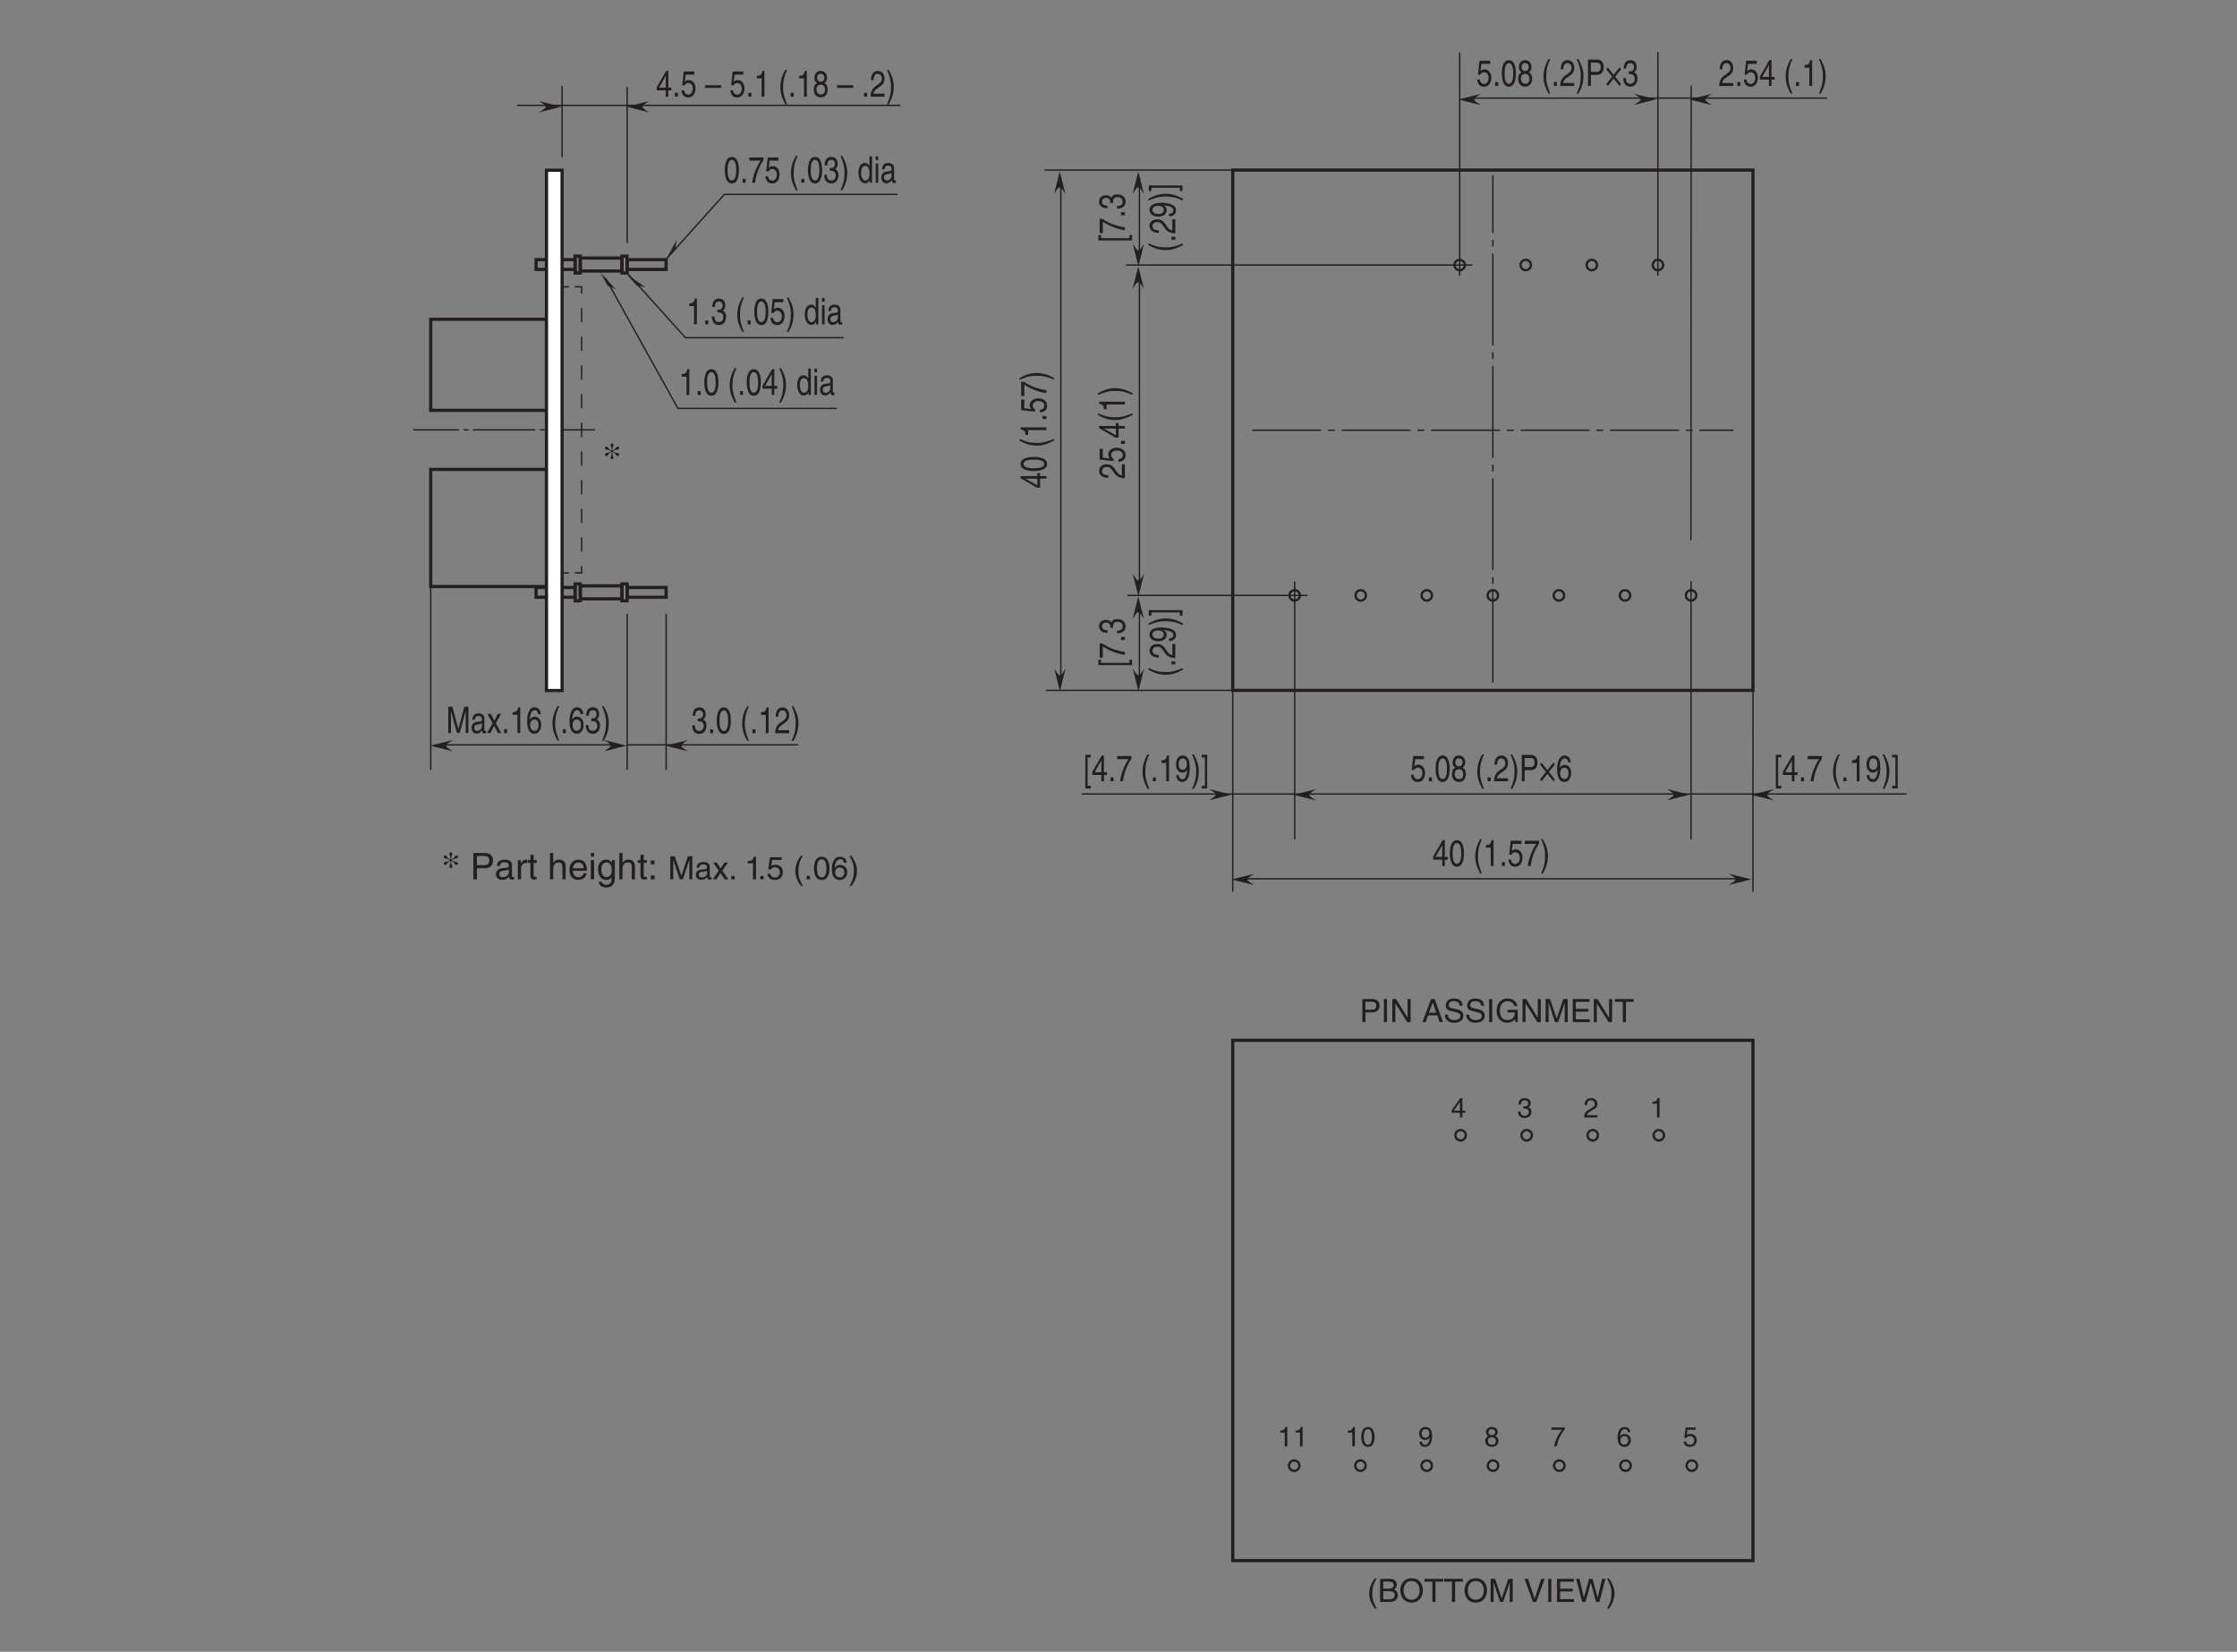 <?xml version="1.0" encoding="UTF-8"?>
<svg xmlns="http://www.w3.org/2000/svg" xmlns:xlink="http://www.w3.org/1999/xlink" width="487.56pt" height="359.96pt" viewBox="0 0 487.56 359.96" version="1.2">
<rect x="0" y="0" width="487.56" height="359.96" fill="#808080" stroke="none"/>
<defs>
<g>
<symbol overflow="visible" id="glyph0-0">
<path style="stroke:none;" d="M 0 0 L 3.188 0 L 3.188 -5.594 L 0 -5.594 Z M 1.594 -3.156 L 0.516 -5.203 L 2.688 -5.203 Z M 1.797 -2.797 L 2.875 -4.844 L 2.875 -0.766 Z M 0.516 -0.406 L 1.594 -2.438 L 2.688 -0.406 Z M 0.312 -4.844 L 1.406 -2.797 L 0.312 -0.766 Z M 0.312 -4.844 "/>
</symbol>
<symbol overflow="visible" id="glyph0-1">
<path style="stroke:none;" d="M 1.125 -4.812 L 3.031 -4.812 L 3.031 -5.5 L 0.703 -5.5 L 0.375 -2.484 L 0.859 -2.453 C 1.062 -2.797 1.359 -2.984 1.688 -2.984 C 2.25 -2.984 2.688 -2.547 2.688 -1.75 C 2.688 -1.047 2.312 -0.453 1.734 -0.453 C 1.234 -0.453 0.844 -0.75 0.781 -1.406 L 0.203 -1.406 C 0.312 -0.141 1.062 0.156 1.656 0.156 C 3.062 0.156 3.281 -1.203 3.281 -1.828 C 3.281 -2.984 2.531 -3.625 1.812 -3.625 C 1.406 -3.625 1.125 -3.453 0.938 -3.266 Z M 1.125 -4.812 "/>
</symbol>
<symbol overflow="visible" id="glyph0-2">
<path style="stroke:none;" d="M 1.219 -0.844 L 0.562 -0.844 L 0.562 0 L 1.219 0 Z M 1.219 -0.844 "/>
</symbol>
<symbol overflow="visible" id="glyph0-3">
<path style="stroke:none;" d="M 2.719 -2.734 C 2.719 -1.328 2.422 -0.484 1.781 -0.484 C 1.125 -0.484 0.844 -1.328 0.844 -2.734 C 0.844 -4.141 1.125 -4.984 1.781 -4.984 C 2.422 -4.984 2.719 -4.141 2.719 -2.734 Z M 3.312 -2.734 C 3.312 -3.906 3.062 -5.625 1.781 -5.625 C 0.484 -5.625 0.234 -3.906 0.234 -2.734 C 0.234 -1.562 0.484 0.156 1.781 0.156 C 3.062 0.156 3.312 -1.562 3.312 -2.734 Z M 3.312 -2.734 "/>
</symbol>
<symbol overflow="visible" id="glyph0-4">
<path style="stroke:none;" d="M 3.141 -4.172 C 3.141 -4.828 2.75 -5.625 1.75 -5.625 C 0.688 -5.625 0.391 -4.656 0.391 -4.078 C 0.391 -3.547 0.625 -3.172 1 -2.984 C 0.531 -2.75 0.25 -2.297 0.25 -1.609 C 0.25 -1.344 0.25 -0.734 0.703 -0.281 C 1.062 0.078 1.531 0.156 1.781 0.156 C 2.844 0.156 3.297 -0.719 3.297 -1.625 C 3.297 -2.047 3.172 -2.672 2.562 -2.984 C 2.766 -3.125 3.141 -3.375 3.141 -4.172 Z M 1.766 -2.641 C 2.281 -2.641 2.703 -2.297 2.703 -1.547 C 2.703 -0.656 2.219 -0.484 1.797 -0.484 C 1.016 -0.484 0.844 -1.156 0.844 -1.594 C 0.844 -2.125 1.141 -2.641 1.766 -2.641 Z M 1.766 -3.25 C 1.359 -3.25 0.984 -3.578 0.984 -4.109 C 0.984 -4.469 1.125 -4.984 1.719 -4.984 C 2.391 -4.984 2.562 -4.5 2.562 -4.156 C 2.562 -3.641 2.25 -3.25 1.766 -3.25 Z M 1.766 -3.25 "/>
</symbol>
<symbol overflow="visible" id="glyph0-5">
<path style="stroke:none;" d=""/>
</symbol>
<symbol overflow="visible" id="glyph0-6">
<path style="stroke:none;" d="M 1.516 -5.859 C 0.828 -4.625 0.438 -3.5 0.438 -2.094 C 0.438 -0.594 0.875 0.406 1.531 1.656 L 1.906 1.656 C 1.406 0.406 1.031 -0.578 1.031 -1.891 C 1.031 -3.812 1.359 -4.578 1.906 -5.859 Z M 1.516 -5.859 "/>
</symbol>
<symbol overflow="visible" id="glyph0-7">
<path style="stroke:none;" d="M 0.844 -3.609 C 0.859 -4 0.906 -4.984 1.75 -4.984 C 2.406 -4.984 2.641 -4.422 2.641 -3.969 C 2.641 -3.234 2.297 -3.016 1.812 -2.656 L 1.219 -2.234 C 0.625 -1.797 0.203 -1.172 0.172 0 L 3.234 0 L 3.234 -0.656 L 0.797 -0.656 C 0.828 -0.875 0.953 -1.312 1.578 -1.75 L 2.031 -2.062 C 2.703 -2.516 3.234 -2.938 3.234 -3.938 C 3.234 -4.984 2.609 -5.625 1.828 -5.625 C 1.344 -5.625 0.281 -5.438 0.281 -3.609 Z M 0.844 -3.609 "/>
</symbol>
<symbol overflow="visible" id="glyph0-8">
<path style="stroke:none;" d="M 0.609 1.656 C 1.297 0.422 1.688 -0.719 1.688 -2.125 C 1.688 -3.609 1.266 -4.609 0.594 -5.859 L 0.219 -5.859 C 0.734 -4.609 1.094 -3.625 1.094 -2.312 C 1.094 -0.391 0.766 0.375 0.219 1.656 Z M 0.609 1.656 "/>
</symbol>
<symbol overflow="visible" id="glyph0-9">
<path style="stroke:none;" d="M 1.172 -5.078 L 2.422 -5.078 C 2.938 -5.078 3.328 -4.844 3.328 -4.125 C 3.328 -3.344 2.953 -3.094 2.406 -3.094 L 1.172 -3.094 Z M 1.172 -2.422 L 2.609 -2.422 C 3.609 -2.422 3.969 -3.328 3.969 -4.125 C 3.969 -5.062 3.469 -5.75 2.609 -5.75 L 0.547 -5.75 L 0.547 0 L 1.172 0 Z M 1.172 -2.422 "/>
</symbol>
<symbol overflow="visible" id="glyph0-10">
<path style="stroke:none;" d="M 1.547 -2.031 L 0.25 -0.406 L 0.578 0 L 1.859 -1.609 L 3.156 0 L 3.484 -0.406 L 2.203 -2.031 L 3.484 -3.641 L 3.156 -4.047 L 1.859 -2.438 L 0.578 -4.047 L 0.25 -3.641 Z M 1.547 -2.031 "/>
</symbol>
<symbol overflow="visible" id="glyph0-11">
<path style="stroke:none;" d="M 3.219 -4.125 C 3.156 -5.266 2.422 -5.625 1.906 -5.625 C 0.562 -5.625 0.25 -3.844 0.25 -2.609 C 0.25 -1.875 0.312 -1.188 0.594 -0.656 C 0.906 -0.047 1.406 0.156 1.75 0.156 C 2.375 0.156 2.641 -0.062 2.875 -0.391 C 3.188 -0.812 3.312 -1.219 3.312 -1.797 C 3.312 -3.141 2.453 -3.578 1.906 -3.578 C 1.297 -3.578 0.984 -3.203 0.844 -2.891 L 0.828 -2.906 C 0.828 -3.5 1.016 -4.984 1.891 -4.984 C 2.375 -4.984 2.594 -4.625 2.672 -4.125 Z M 0.906 -1.734 C 0.906 -2.391 1.203 -2.953 1.828 -2.953 C 2.516 -2.953 2.734 -2.266 2.734 -1.766 C 2.734 -1.016 2.391 -0.484 1.844 -0.484 C 1.188 -0.484 0.906 -1.125 0.906 -1.734 Z M 0.906 -1.734 "/>
</symbol>
<symbol overflow="visible" id="glyph0-12">
<path style="stroke:none;" d="M 0.906 -5.203 L 1.594 -5.203 L 1.594 -5.781 L 0.406 -5.781 L 0.406 1.562 L 1.594 1.562 L 1.594 1 L 0.906 1 Z M 0.906 -5.203 "/>
</symbol>
<symbol overflow="visible" id="glyph0-13">
<path style="stroke:none;" d="M 3.344 -1.375 L 3.344 -1.969 L 2.688 -1.969 L 2.688 -5.625 L 2.219 -5.625 L 0.156 -2.062 L 0.156 -1.375 L 2.125 -1.375 L 2.125 0 L 2.688 0 L 2.688 -1.375 Z M 2.109 -4.531 L 2.125 -4.531 L 2.125 -1.969 L 0.672 -1.969 Z M 2.109 -4.531 "/>
</symbol>
<symbol overflow="visible" id="glyph0-14">
<path style="stroke:none;" d="M 0.234 -4.812 L 2.703 -4.812 C 1.844 -3.562 1.031 -1.547 0.875 0 L 1.5 0 C 1.828 -2.516 2.891 -4.297 3.344 -4.891 L 3.344 -5.5 L 0.234 -5.5 Z M 0.234 -4.812 "/>
</symbol>
<symbol overflow="visible" id="glyph0-15">
<path style="stroke:none;" d="M 2.297 -5.625 L 1.859 -5.625 C 1.672 -4.703 1.375 -4.609 0.641 -4.547 L 0.641 -3.984 L 1.688 -3.984 L 1.688 0 L 2.297 0 Z M 2.297 -5.625 "/>
</symbol>
<symbol overflow="visible" id="glyph0-16">
<path style="stroke:none;" d="M 1.688 -1.875 C 2.094 -1.875 2.547 -2.125 2.703 -2.547 L 2.719 -2.531 C 2.578 -1.078 2.25 -0.438 1.641 -0.438 C 1.188 -0.438 0.906 -0.781 0.875 -1.359 L 0.312 -1.359 C 0.312 -0.812 0.594 0.156 1.656 0.156 C 3.203 0.156 3.281 -2.422 3.281 -3.016 C 3.281 -3.922 3.141 -5.625 1.719 -5.625 C 0.766 -5.625 0.266 -4.719 0.266 -3.703 C 0.266 -2.578 0.844 -1.875 1.688 -1.875 Z M 1.766 -2.516 C 1.391 -2.516 0.844 -2.641 0.844 -3.734 C 0.844 -4.484 1.188 -4.984 1.719 -4.984 C 2.359 -4.984 2.625 -4.438 2.625 -3.797 C 2.625 -2.688 2.062 -2.516 1.766 -2.516 Z M 1.766 -2.516 "/>
</symbol>
<symbol overflow="visible" id="glyph0-17">
<path style="stroke:none;" d="M 0.875 1 L 0.172 1 L 0.172 1.562 L 1.375 1.562 L 1.375 -5.781 L 0.172 -5.781 L 0.172 -5.203 L 0.875 -5.203 Z M 0.875 1 "/>
</symbol>
<symbol overflow="visible" id="glyph0-18">
<path style="stroke:none;" d="M 1.438 -2.594 C 1.516 -2.594 1.609 -2.594 1.688 -2.594 C 2.078 -2.594 2.734 -2.516 2.734 -1.562 C 2.734 -0.922 2.328 -0.484 1.75 -0.484 C 0.922 -0.484 0.812 -1.188 0.797 -1.719 L 0.219 -1.719 C 0.25 -1.078 0.391 -0.422 0.891 -0.094 C 1.109 0.047 1.391 0.156 1.719 0.156 C 2.859 0.156 3.328 -0.734 3.328 -1.656 C 3.328 -2.406 3.016 -2.797 2.594 -2.969 L 2.594 -2.984 C 2.828 -3.078 3.156 -3.422 3.156 -4.141 C 3.156 -5 2.641 -5.625 1.781 -5.625 C 0.594 -5.625 0.328 -4.609 0.328 -3.781 L 0.875 -3.781 C 0.906 -4.172 0.953 -4.984 1.75 -4.984 C 2.422 -4.984 2.578 -4.438 2.578 -4.109 C 2.578 -3.406 2.156 -3.188 1.719 -3.188 C 1.625 -3.188 1.531 -3.188 1.438 -3.203 Z M 1.438 -2.594 "/>
</symbol>
<symbol overflow="visible" id="glyph0-19">
<path style="stroke:none;" d="M 4.859 0 L 4.859 -5.75 L 3.984 -5.75 L 2.672 -0.891 L 1.359 -5.75 L 0.469 -5.75 L 0.469 0 L 1.062 0 L 1.062 -3.391 C 1.062 -3.562 1.047 -4.281 1.047 -4.812 L 1.062 -4.812 L 2.359 0 L 2.969 0 L 4.266 -4.828 L 4.281 -4.828 C 4.281 -4.281 4.266 -3.562 4.266 -3.391 L 4.266 0 Z M 4.859 0 "/>
</symbol>
<symbol overflow="visible" id="glyph0-20">
<path style="stroke:none;" d="M 0.906 -2.906 C 0.953 -3.234 1.047 -3.719 1.688 -3.719 C 2.219 -3.719 2.469 -3.484 2.469 -3.047 C 2.469 -2.625 2.312 -2.562 2.172 -2.547 L 1.25 -2.406 C 0.312 -2.25 0.234 -1.438 0.234 -1.094 C 0.234 -0.375 0.672 0.125 1.281 0.125 C 1.938 0.125 2.266 -0.266 2.484 -0.562 C 2.5 -0.234 2.578 0.078 3.078 0.078 C 3.203 0.078 3.297 0.031 3.391 0 L 3.391 -0.516 C 3.328 -0.5 3.25 -0.484 3.203 -0.484 C 3.094 -0.484 3.016 -0.547 3.016 -0.734 L 3.016 -3.141 C 3.016 -4.203 2.047 -4.297 1.781 -4.297 C 0.953 -4.297 0.422 -3.906 0.391 -2.906 Z M 2.453 -1.453 C 2.453 -0.891 1.938 -0.469 1.422 -0.469 C 1 -0.469 0.812 -0.734 0.812 -1.188 C 0.812 -1.719 1.25 -1.828 1.531 -1.875 C 2.219 -1.984 2.359 -2.047 2.453 -2.141 Z M 2.453 -1.453 "/>
</symbol>
<symbol overflow="visible" id="glyph0-21">
<path style="stroke:none;" d="M 1.953 -2.156 L 3.094 -4.188 L 2.391 -4.188 L 1.625 -2.719 L 0.844 -4.188 L 0.125 -4.188 L 1.25 -2.156 L 0.062 0 L 0.781 0 L 1.578 -1.578 L 2.422 0 L 3.125 0 Z M 1.953 -2.156 "/>
</symbol>
<symbol overflow="visible" id="glyph0-22">
<path style="stroke:none;" d="M 3.188 -5.75 L 2.625 -5.75 L 2.625 -3.641 L 2.609 -3.594 C 2.484 -3.828 2.219 -4.297 1.609 -4.297 C 0.734 -4.297 0.219 -3.391 0.219 -2.219 C 0.219 -1.219 0.562 0.125 1.688 0.125 C 2.016 0.125 2.406 -0.016 2.641 -0.578 L 2.656 -0.578 L 2.656 0 L 3.188 0 Z M 0.812 -2.109 C 0.812 -2.641 0.844 -3.672 1.719 -3.672 C 2.531 -3.672 2.625 -2.578 2.625 -1.891 C 2.625 -0.781 2.062 -0.484 1.703 -0.484 C 1.094 -0.484 0.812 -1.188 0.812 -2.109 Z M 0.812 -2.109 "/>
</symbol>
<symbol overflow="visible" id="glyph0-23">
<path style="stroke:none;" d="M 0.984 -4.188 L 0.422 -4.188 L 0.422 0 L 0.984 0 Z M 0.984 -4.938 L 0.984 -5.75 L 0.422 -5.75 L 0.422 -4.938 Z M 0.984 -4.938 "/>
</symbol>
<symbol overflow="visible" id="glyph0-24">
<path style="stroke:none;" d="M 3.547 -2.5 L 0 -2.5 L 0 -1.922 L 3.547 -1.922 Z M 3.547 -2.5 "/>
</symbol>
<symbol overflow="visible" id="glyph1-0">
<path style="stroke:none;" d="M 0 0 L 3 0 L 3 -4.203 L 0 -4.203 Z M 1.5 -2.375 L 0.484 -3.906 L 2.516 -3.906 Z M 1.688 -2.094 L 2.703 -3.625 L 2.703 -0.562 Z M 0.484 -0.297 L 1.5 -1.828 L 2.516 -0.297 Z M 0.297 -3.625 L 1.312 -2.094 L 0.297 -0.562 Z M 0.297 -3.625 "/>
</symbol>
<symbol overflow="visible" id="glyph1-1">
<path style="stroke:none;" d="M 2.156 -4.219 L 1.734 -4.219 C 1.578 -3.531 1.297 -3.469 0.609 -3.406 L 0.609 -3 L 1.594 -3 L 1.594 0 L 2.156 0 Z M 2.156 -4.219 "/>
</symbol>
<symbol overflow="visible" id="glyph1-2">
<path style="stroke:none;" d="M 0.797 -2.703 C 0.812 -3 0.844 -3.75 1.641 -3.75 C 2.266 -3.75 2.484 -3.312 2.484 -2.984 C 2.484 -2.438 2.156 -2.25 1.703 -2 L 1.141 -1.672 C 0.578 -1.344 0.188 -0.875 0.156 0 L 3.047 0 L 3.047 -0.5 L 0.75 -0.5 C 0.781 -0.656 0.906 -0.984 1.469 -1.312 L 1.906 -1.547 C 2.547 -1.891 3.047 -2.203 3.047 -2.953 C 3.047 -3.75 2.453 -4.219 1.719 -4.219 C 1.266 -4.219 0.266 -4.078 0.266 -2.703 Z M 0.797 -2.703 "/>
</symbol>
<symbol overflow="visible" id="glyph1-3">
<path style="stroke:none;" d="M 1.344 -1.938 C 1.422 -1.938 1.5 -1.953 1.578 -1.953 C 1.938 -1.953 2.562 -1.891 2.562 -1.172 C 2.562 -0.688 2.188 -0.359 1.656 -0.359 C 0.859 -0.359 0.766 -0.891 0.75 -1.297 L 0.203 -1.297 C 0.234 -0.797 0.359 -0.312 0.828 -0.078 C 1.031 0.031 1.297 0.109 1.609 0.109 C 2.688 0.109 3.125 -0.547 3.125 -1.234 C 3.125 -1.812 2.844 -2.094 2.438 -2.219 L 2.438 -2.234 C 2.656 -2.312 2.969 -2.562 2.969 -3.109 C 2.969 -3.75 2.484 -4.219 1.672 -4.219 C 0.562 -4.219 0.312 -3.453 0.312 -2.844 L 0.828 -2.844 C 0.844 -3.125 0.891 -3.75 1.641 -3.75 C 2.281 -3.75 2.422 -3.328 2.422 -3.078 C 2.422 -2.547 2.031 -2.391 1.625 -2.391 C 1.531 -2.391 1.438 -2.391 1.344 -2.406 Z M 1.344 -1.938 "/>
</symbol>
<symbol overflow="visible" id="glyph1-4">
<path style="stroke:none;" d="M 3.141 -1.031 L 3.141 -1.484 L 2.516 -1.484 L 2.516 -4.219 L 2.078 -4.219 L 0.156 -1.547 L 0.156 -1.031 L 1.984 -1.031 L 1.984 0 L 2.516 0 L 2.516 -1.031 Z M 1.984 -3.391 L 1.984 -1.484 L 0.641 -1.484 Z M 1.984 -3.391 "/>
</symbol>
<symbol overflow="visible" id="glyph1-5">
<path style="stroke:none;" d="M 1.062 -3.609 L 2.844 -3.609 L 2.844 -4.125 L 0.672 -4.125 L 0.344 -1.859 L 0.797 -1.844 C 1 -2.094 1.281 -2.25 1.578 -2.25 C 2.109 -2.25 2.516 -1.906 2.516 -1.312 C 2.516 -0.781 2.172 -0.344 1.625 -0.344 C 1.156 -0.344 0.797 -0.562 0.734 -1.047 L 0.188 -1.047 C 0.297 -0.109 1 0.109 1.547 0.109 C 2.875 0.109 3.078 -0.906 3.078 -1.375 C 3.078 -2.234 2.375 -2.719 1.703 -2.719 C 1.312 -2.719 1.062 -2.594 0.875 -2.453 Z M 1.062 -3.609 "/>
</symbol>
<symbol overflow="visible" id="glyph1-6">
<path style="stroke:none;" d="M 3.016 -3.094 C 2.969 -3.953 2.281 -4.219 1.781 -4.219 C 0.531 -4.219 0.234 -2.891 0.234 -1.969 C 0.234 -1.406 0.297 -0.891 0.547 -0.5 C 0.859 -0.031 1.312 0.109 1.641 0.109 C 2.234 0.109 2.484 -0.047 2.703 -0.297 C 3 -0.609 3.109 -0.922 3.109 -1.344 C 3.109 -2.359 2.297 -2.688 1.781 -2.688 C 1.219 -2.688 0.922 -2.406 0.781 -2.172 L 0.781 -2.188 C 0.781 -2.625 0.953 -3.75 1.781 -3.75 C 2.234 -3.75 2.438 -3.469 2.5 -3.094 Z M 0.844 -1.297 C 0.844 -1.797 1.125 -2.219 1.703 -2.219 C 2.359 -2.219 2.562 -1.703 2.562 -1.328 C 2.562 -0.75 2.234 -0.359 1.734 -0.359 C 1.109 -0.359 0.844 -0.844 0.844 -1.297 Z M 0.844 -1.297 "/>
</symbol>
<symbol overflow="visible" id="glyph1-7">
<path style="stroke:none;" d="M 0.219 -3.609 L 2.547 -3.609 C 1.734 -2.672 0.969 -1.156 0.828 0 L 1.406 0 C 1.703 -1.891 2.719 -3.234 3.141 -3.672 L 3.141 -4.125 L 0.219 -4.125 Z M 0.219 -3.609 "/>
</symbol>
<symbol overflow="visible" id="glyph1-8">
<path style="stroke:none;" d="M 2.953 -3.125 C 2.953 -3.625 2.594 -4.219 1.656 -4.219 C 0.641 -4.219 0.375 -3.5 0.375 -3.062 C 0.375 -2.656 0.578 -2.375 0.938 -2.234 C 0.5 -2.062 0.234 -1.734 0.234 -1.219 C 0.234 -1.016 0.234 -0.547 0.656 -0.203 C 1 0.047 1.438 0.109 1.672 0.109 C 2.672 0.109 3.109 -0.547 3.109 -1.219 C 3.109 -1.531 2.984 -2 2.406 -2.25 C 2.594 -2.344 2.953 -2.531 2.953 -3.125 Z M 1.656 -1.984 C 2.141 -1.984 2.531 -1.734 2.531 -1.156 C 2.531 -0.5 2.078 -0.359 1.688 -0.359 C 0.953 -0.359 0.797 -0.859 0.797 -1.203 C 0.797 -1.594 1.062 -1.984 1.656 -1.984 Z M 1.656 -2.438 C 1.266 -2.438 0.922 -2.688 0.922 -3.078 C 0.922 -3.359 1.062 -3.75 1.625 -3.75 C 2.234 -3.75 2.406 -3.375 2.406 -3.109 C 2.406 -2.734 2.109 -2.438 1.656 -2.438 Z M 1.656 -2.438 "/>
</symbol>
<symbol overflow="visible" id="glyph1-9">
<path style="stroke:none;" d="M 1.578 -1.406 C 1.969 -1.406 2.391 -1.594 2.547 -1.906 L 2.562 -1.906 C 2.422 -0.812 2.125 -0.328 1.547 -0.328 C 1.109 -0.328 0.859 -0.594 0.828 -1.016 L 0.297 -1.016 C 0.297 -0.609 0.562 0.109 1.547 0.109 C 3 0.109 3.078 -1.812 3.078 -2.266 C 3.078 -2.953 2.953 -4.219 1.609 -4.219 C 0.719 -4.219 0.25 -3.547 0.25 -2.766 C 0.25 -1.938 0.797 -1.406 1.578 -1.406 Z M 1.656 -1.891 C 1.297 -1.891 0.797 -1.984 0.797 -2.797 C 0.797 -3.359 1.125 -3.75 1.609 -3.75 C 2.219 -3.75 2.469 -3.328 2.469 -2.844 C 2.469 -2.016 1.938 -1.891 1.656 -1.891 Z M 1.656 -1.891 "/>
</symbol>
<symbol overflow="visible" id="glyph1-10">
<path style="stroke:none;" d="M 2.547 -2.047 C 2.547 -1 2.281 -0.359 1.672 -0.359 C 1.062 -0.359 0.781 -1 0.781 -2.047 C 0.781 -3.109 1.062 -3.75 1.672 -3.75 C 2.281 -3.75 2.547 -3.109 2.547 -2.047 Z M 3.109 -2.047 C 3.109 -2.922 2.875 -4.219 1.672 -4.219 C 0.453 -4.219 0.219 -2.922 0.219 -2.047 C 0.219 -1.172 0.453 0.109 1.672 0.109 C 2.875 0.109 3.109 -1.172 3.109 -2.047 Z M 3.109 -2.047 "/>
</symbol>
<symbol overflow="visible" id="glyph2-0">
<path style="stroke:none;" d="M 0 0 L 0 -3.188 L -5.594 -3.188 L -5.594 0 Z M -3.156 -1.594 L -5.203 -0.516 L -5.203 -2.688 Z M -2.797 -1.797 L -4.844 -2.875 L -0.766 -2.875 Z M -0.406 -0.516 L -2.438 -1.594 L -0.406 -2.688 Z M -4.844 -0.312 L -2.797 -1.406 L -0.766 -0.312 Z M -4.844 -0.312 "/>
</symbol>
<symbol overflow="visible" id="glyph2-1">
<path style="stroke:none;" d="M -1.375 -3.344 L -1.969 -3.344 L -1.969 -2.688 L -5.625 -2.688 L -5.625 -2.219 L -2.062 -0.156 L -1.375 -0.156 L -1.375 -2.125 L 0 -2.125 L 0 -2.688 L -1.375 -2.688 Z M -4.531 -2.109 L -4.531 -2.125 L -1.969 -2.125 L -1.969 -0.672 Z M -4.531 -2.109 "/>
</symbol>
<symbol overflow="visible" id="glyph2-2">
<path style="stroke:none;" d="M -2.734 -2.719 C -1.328 -2.719 -0.484 -2.422 -0.484 -1.781 C -0.484 -1.125 -1.328 -0.844 -2.734 -0.844 C -4.141 -0.844 -4.984 -1.125 -4.984 -1.781 C -4.984 -2.422 -4.141 -2.719 -2.734 -2.719 Z M -2.734 -3.312 C -3.906 -3.312 -5.625 -3.062 -5.625 -1.781 C -5.625 -0.484 -3.906 -0.234 -2.734 -0.234 C -1.562 -0.234 0.156 -0.484 0.156 -1.781 C 0.156 -3.062 -1.562 -3.312 -2.734 -3.312 Z M -2.734 -3.312 "/>
</symbol>
<symbol overflow="visible" id="glyph2-3">
<path style="stroke:none;" d=""/>
</symbol>
<symbol overflow="visible" id="glyph2-4">
<path style="stroke:none;" d="M -5.859 -1.516 C -4.625 -0.828 -3.5 -0.438 -2.094 -0.438 C -0.594 -0.438 0.406 -0.875 1.656 -1.531 L 1.656 -1.906 C 0.406 -1.406 -0.578 -1.031 -1.891 -1.031 C -3.812 -1.031 -4.578 -1.359 -5.859 -1.906 Z M -5.859 -1.516 "/>
</symbol>
<symbol overflow="visible" id="glyph2-5">
<path style="stroke:none;" d="M -5.625 -2.297 L -5.625 -1.859 C -4.703 -1.672 -4.609 -1.375 -4.547 -0.641 L -3.984 -0.641 L -3.984 -1.688 L 0 -1.688 L 0 -2.297 Z M -5.625 -2.297 "/>
</symbol>
<symbol overflow="visible" id="glyph2-6">
<path style="stroke:none;" d="M -0.844 -1.219 L -0.844 -0.562 L 0 -0.562 L 0 -1.219 Z M -0.844 -1.219 "/>
</symbol>
<symbol overflow="visible" id="glyph2-7">
<path style="stroke:none;" d="M -4.812 -1.125 L -4.812 -3.031 L -5.5 -3.031 L -5.5 -0.703 L -2.484 -0.375 L -2.453 -0.859 C -2.797 -1.062 -2.984 -1.359 -2.984 -1.688 C -2.984 -2.25 -2.547 -2.688 -1.75 -2.688 C -1.047 -2.688 -0.453 -2.312 -0.453 -1.734 C -0.453 -1.234 -0.75 -0.844 -1.406 -0.781 L -1.406 -0.203 C -0.141 -0.312 0.156 -1.062 0.156 -1.656 C 0.156 -3.062 -1.203 -3.281 -1.828 -3.281 C -2.984 -3.281 -3.625 -2.531 -3.625 -1.812 C -3.625 -1.406 -3.453 -1.125 -3.266 -0.938 Z M -4.812 -1.125 "/>
</symbol>
<symbol overflow="visible" id="glyph2-8">
<path style="stroke:none;" d="M -4.812 -0.234 L -4.812 -2.703 C -3.562 -1.844 -1.547 -1.031 0 -0.875 L 0 -1.5 C -2.516 -1.828 -4.297 -2.891 -4.891 -3.344 L -5.5 -3.344 L -5.5 -0.234 Z M -4.812 -0.234 "/>
</symbol>
<symbol overflow="visible" id="glyph2-9">
<path style="stroke:none;" d="M 1.656 -0.609 C 0.422 -1.297 -0.719 -1.688 -2.125 -1.688 C -3.609 -1.688 -4.609 -1.266 -5.859 -0.594 L -5.859 -0.219 C -4.609 -0.734 -3.625 -1.094 -2.312 -1.094 C -0.391 -1.094 0.375 -0.766 1.656 -0.219 Z M 1.656 -0.609 "/>
</symbol>
<symbol overflow="visible" id="glyph2-10">
<path style="stroke:none;" d="M -3.609 -0.844 C -4 -0.859 -4.984 -0.906 -4.984 -1.75 C -4.984 -2.406 -4.422 -2.641 -3.969 -2.641 C -3.234 -2.641 -3.016 -2.297 -2.656 -1.812 L -2.234 -1.219 C -1.797 -0.625 -1.172 -0.203 0 -0.172 L 0 -3.234 L -0.656 -3.234 L -0.656 -0.797 C -0.875 -0.828 -1.312 -0.953 -1.75 -1.578 L -2.062 -2.031 C -2.516 -2.703 -2.938 -3.234 -3.938 -3.234 C -4.984 -3.234 -5.625 -2.609 -5.625 -1.828 C -5.625 -1.344 -5.438 -0.281 -3.609 -0.281 Z M -3.609 -0.844 "/>
</symbol>
<symbol overflow="visible" id="glyph2-11">
<path style="stroke:none;" d="M -5.203 -0.906 L -5.203 -1.594 L -5.781 -1.594 L -5.781 -0.406 L 1.562 -0.406 L 1.562 -1.594 L 1 -1.594 L 1 -0.906 Z M -5.203 -0.906 "/>
</symbol>
<symbol overflow="visible" id="glyph2-12">
<path style="stroke:none;" d="M -2.594 -1.438 C -2.594 -1.516 -2.594 -1.609 -2.594 -1.688 C -2.594 -2.078 -2.516 -2.734 -1.562 -2.734 C -0.922 -2.734 -0.484 -2.328 -0.484 -1.75 C -0.484 -0.922 -1.188 -0.812 -1.719 -0.797 L -1.719 -0.219 C -1.078 -0.25 -0.422 -0.391 -0.094 -0.891 C 0.047 -1.109 0.156 -1.391 0.156 -1.719 C 0.156 -2.859 -0.734 -3.328 -1.656 -3.328 C -2.406 -3.328 -2.797 -3.016 -2.969 -2.594 L -2.984 -2.594 C -3.078 -2.828 -3.422 -3.156 -4.141 -3.156 C -5 -3.156 -5.625 -2.641 -5.625 -1.781 C -5.625 -0.594 -4.609 -0.328 -3.781 -0.328 L -3.781 -0.875 C -4.172 -0.906 -4.984 -0.953 -4.984 -1.75 C -4.984 -2.422 -4.438 -2.578 -4.109 -2.578 C -3.406 -2.578 -3.188 -2.156 -3.188 -1.719 C -3.188 -1.625 -3.188 -1.531 -3.203 -1.438 Z M -2.594 -1.438 "/>
</symbol>
<symbol overflow="visible" id="glyph2-13">
<path style="stroke:none;" d="M -1.875 -1.688 C -1.875 -2.094 -2.125 -2.547 -2.547 -2.703 L -2.531 -2.719 C -1.078 -2.578 -0.438 -2.25 -0.438 -1.641 C -0.438 -1.188 -0.781 -0.906 -1.359 -0.875 L -1.359 -0.312 C -0.812 -0.312 0.156 -0.594 0.156 -1.656 C 0.156 -3.203 -2.422 -3.281 -3.016 -3.281 C -3.922 -3.281 -5.625 -3.141 -5.625 -1.719 C -5.625 -0.766 -4.719 -0.266 -3.703 -0.266 C -2.578 -0.266 -1.875 -0.844 -1.875 -1.688 Z M -2.516 -1.766 C -2.516 -1.391 -2.641 -0.844 -3.734 -0.844 C -4.484 -0.844 -4.984 -1.188 -4.984 -1.719 C -4.984 -2.359 -4.438 -2.625 -3.797 -2.625 C -2.688 -2.625 -2.516 -2.062 -2.516 -1.766 Z M -2.516 -1.766 "/>
</symbol>
<symbol overflow="visible" id="glyph2-14">
<path style="stroke:none;" d="M 1 -0.875 L 1 -0.172 L 1.562 -0.172 L 1.562 -1.375 L -5.781 -1.375 L -5.781 -0.172 L -5.203 -0.172 L -5.203 -0.875 Z M 1 -0.875 "/>
</symbol>
<symbol overflow="visible" id="glyph3-0">
<path style="stroke:none;" d="M 0 0 L 4 0 L 4 -5.594 L 0 -5.594 Z M 2 -3.156 L 0.641 -5.203 L 3.359 -5.203 Z M 2.234 -2.797 L 3.594 -4.844 L 3.594 -0.766 Z M 0.641 -0.406 L 2 -2.438 L 3.359 -0.406 Z M 0.406 -4.844 L 1.766 -2.797 L 0.406 -0.766 Z M 0.406 -4.844 "/>
</symbol>
<symbol overflow="visible" id="glyph3-1">
<path style="stroke:none;" d="M 1.547 -3.984 C 1.016 -3.703 0.453 -3.938 0.453 -3.438 C 0.453 -3.297 0.578 -3.141 0.797 -3.141 C 1.141 -3.141 1.031 -3.484 1.625 -3.875 L 1.859 -4.016 L 1.922 -3.984 L 1.922 -3.781 C 1.922 -3.234 1.688 -3.078 1.688 -2.781 C 1.688 -2.594 1.812 -2.453 2 -2.453 C 2.188 -2.453 2.312 -2.594 2.312 -2.781 C 2.312 -3.078 2.078 -3.234 2.078 -3.781 L 2.078 -3.984 L 2.141 -4.016 L 2.375 -3.875 C 2.969 -3.484 2.859 -3.141 3.203 -3.141 C 3.422 -3.141 3.547 -3.297 3.547 -3.438 C 3.547 -3.938 2.984 -3.703 2.453 -3.984 L 2.219 -4.125 L 2.219 -4.219 L 2.453 -4.359 C 2.984 -4.641 3.547 -4.406 3.547 -4.906 C 3.547 -5.047 3.422 -5.203 3.203 -5.203 C 2.859 -5.203 2.969 -4.859 2.375 -4.469 L 2.141 -4.344 L 2.078 -4.359 L 2.078 -4.562 C 2.078 -5.109 2.312 -5.266 2.312 -5.562 C 2.312 -5.75 2.188 -5.891 2 -5.891 C 1.812 -5.891 1.688 -5.75 1.688 -5.562 C 1.688 -5.266 1.922 -5.109 1.922 -4.562 L 1.922 -4.359 L 1.859 -4.344 L 1.625 -4.469 C 1.031 -4.859 1.141 -5.203 0.797 -5.203 C 0.578 -5.203 0.453 -5.047 0.453 -4.906 C 0.453 -4.406 1.016 -4.641 1.547 -4.359 L 1.781 -4.219 L 1.781 -4.125 Z M 1.547 -3.984 "/>
</symbol>
<symbol overflow="visible" id="glyph3-2">
<path style="stroke:none;" d=""/>
</symbol>
<symbol overflow="visible" id="glyph4-0">
<path style="stroke:none;" d="M 0 0 L 4 0 L 4 -5.594 L 0 -5.594 Z M 2 -3.156 L 0.641 -5.203 L 3.359 -5.203 Z M 2.234 -2.797 L 3.594 -4.844 L 3.594 -0.766 Z M 0.641 -0.406 L 2 -2.438 L 3.359 -0.406 Z M 0.406 -4.844 L 1.766 -2.797 L 0.406 -0.766 Z M 0.406 -4.844 "/>
</symbol>
<symbol overflow="visible" id="glyph4-1">
<path style="stroke:none;" d="M 1.469 -5.078 L 3.047 -5.078 C 3.688 -5.078 4.172 -4.844 4.172 -4.125 C 4.172 -3.344 3.703 -3.094 3.016 -3.094 L 1.469 -3.094 Z M 1.469 -2.422 L 3.266 -2.422 C 4.516 -2.422 4.969 -3.328 4.969 -4.125 C 4.969 -5.062 4.344 -5.75 3.266 -5.75 L 0.688 -5.75 L 0.688 0 L 1.469 0 Z M 1.469 -2.422 "/>
</symbol>
<symbol overflow="visible" id="glyph4-2">
<path style="stroke:none;" d="M 1.141 -2.906 C 1.188 -3.234 1.297 -3.719 2.109 -3.719 C 2.766 -3.719 3.094 -3.484 3.094 -3.047 C 3.094 -2.625 2.891 -2.562 2.719 -2.547 L 1.562 -2.406 C 0.391 -2.25 0.281 -1.438 0.281 -1.094 C 0.281 -0.375 0.828 0.125 1.594 0.125 C 2.422 0.125 2.844 -0.266 3.109 -0.562 C 3.141 -0.234 3.234 0.078 3.859 0.078 C 4.016 0.078 4.125 0.031 4.234 0 L 4.234 -0.516 C 4.156 -0.5 4.078 -0.484 4.016 -0.484 C 3.859 -0.484 3.781 -0.547 3.781 -0.734 L 3.781 -3.141 C 3.781 -4.203 2.562 -4.297 2.219 -4.297 C 1.188 -4.297 0.531 -3.906 0.5 -2.906 Z M 3.078 -1.453 C 3.078 -0.891 2.438 -0.469 1.781 -0.469 C 1.25 -0.469 1.016 -0.734 1.016 -1.188 C 1.016 -1.719 1.562 -1.828 1.906 -1.875 C 2.781 -1.984 2.953 -2.047 3.078 -2.141 Z M 3.078 -1.453 "/>
</symbol>
<symbol overflow="visible" id="glyph4-3">
<path style="stroke:none;" d="M 1.312 -2.438 C 1.312 -3.047 1.734 -3.547 2.391 -3.547 L 2.656 -3.547 L 2.656 -4.281 C 2.594 -4.297 2.562 -4.297 2.469 -4.297 C 1.938 -4.297 1.578 -3.969 1.297 -3.484 L 1.281 -3.484 L 1.281 -4.188 L 0.609 -4.188 L 0.609 0 L 1.312 0 Z M 1.312 -2.438 "/>
</symbol>
<symbol overflow="visible" id="glyph4-4">
<path style="stroke:none;" d="M 2.062 -3.594 L 2.062 -4.188 L 1.391 -4.188 L 1.391 -5.359 L 0.688 -5.359 L 0.688 -4.188 L 0.109 -4.188 L 0.109 -3.594 L 0.688 -3.594 L 0.688 -0.844 C 0.688 -0.344 0.828 0.062 1.531 0.062 C 1.594 0.062 1.797 0.031 2.062 0 L 2.062 -0.547 L 1.812 -0.547 C 1.656 -0.547 1.391 -0.547 1.391 -0.875 L 1.391 -3.594 Z M 2.062 -3.594 "/>
</symbol>
<symbol overflow="visible" id="glyph4-5">
<path style="stroke:none;" d=""/>
</symbol>
<symbol overflow="visible" id="glyph4-6">
<path style="stroke:none;" d="M 3.922 -2.844 C 3.922 -4.047 3.109 -4.297 2.469 -4.297 C 1.797 -4.297 1.438 -3.891 1.234 -3.625 L 1.219 -3.625 L 1.219 -5.75 L 0.516 -5.75 L 0.516 0 L 1.219 0 L 1.219 -2.281 C 1.219 -3.344 1.812 -3.672 2.391 -3.672 C 3.062 -3.672 3.219 -3.297 3.219 -2.734 L 3.219 0 L 3.922 0 Z M 3.922 -2.844 "/>
</symbol>
<symbol overflow="visible" id="glyph4-7">
<path style="stroke:none;" d="M 3.375 -1.312 C 3.344 -1 2.953 -0.484 2.281 -0.484 C 1.484 -0.484 1.078 -0.984 1.078 -1.859 L 4.125 -1.859 C 4.125 -3.344 3.531 -4.297 2.328 -4.297 C 0.938 -4.297 0.312 -3.266 0.312 -1.969 C 0.312 -0.766 1.016 0.125 2.188 0.125 C 2.859 0.125 3.141 -0.047 3.328 -0.172 C 3.859 -0.516 4.047 -1.109 4.078 -1.312 Z M 1.078 -2.422 C 1.078 -3.078 1.578 -3.672 2.234 -3.672 C 3.094 -3.672 3.359 -3.078 3.406 -2.422 Z M 1.078 -2.422 "/>
</symbol>
<symbol overflow="visible" id="glyph4-8">
<path style="stroke:none;" d="M 1.234 -4.188 L 0.531 -4.188 L 0.531 0 L 1.234 0 Z M 1.234 -4.938 L 1.234 -5.75 L 0.531 -5.75 L 0.531 -4.938 Z M 1.234 -4.938 "/>
</symbol>
<symbol overflow="visible" id="glyph4-9">
<path style="stroke:none;" d="M 1.047 -2.109 C 1.047 -2.641 1.109 -3.672 2.188 -3.672 C 3.203 -3.672 3.312 -2.578 3.312 -1.891 C 3.312 -0.781 2.625 -0.484 2.172 -0.484 C 1.406 -0.484 1.047 -1.188 1.047 -2.109 Z M 3.984 -4.188 L 3.328 -4.188 L 3.328 -3.594 L 3.312 -3.594 C 3.141 -3.828 2.828 -4.297 2.062 -4.297 C 0.953 -4.297 0.312 -3.391 0.312 -2.219 C 0.312 -1.219 0.734 0.125 2.156 0.125 C 2.719 0.125 3.094 -0.141 3.266 -0.438 L 3.266 -0.469 L 3.281 -0.469 L 3.281 -0.297 C 3.281 0.203 3.312 1.172 2.094 1.172 C 1.922 1.172 1.281 1.172 1.156 0.516 L 0.453 0.516 C 0.578 1.625 1.547 1.766 2.047 1.766 C 3.984 1.766 3.984 0.25 3.984 -0.344 Z M 3.984 -4.188 "/>
</symbol>
<symbol overflow="visible" id="glyph4-10">
<path style="stroke:none;" d="M 1.531 -0.844 L 0.703 -0.844 L 0.703 0 L 1.531 0 Z M 1.531 -4.125 L 0.703 -4.125 L 0.703 -3.281 L 1.531 -3.281 Z M 1.531 -4.125 "/>
</symbol>
<symbol overflow="visible" id="glyph5-0">
<path style="stroke:none;" d="M 0 0 L 3.5 0 L 3.5 -4.906 L 0 -4.906 Z M 1.75 -2.766 L 0.562 -4.547 L 2.938 -4.547 Z M 1.953 -2.453 L 3.156 -4.234 L 3.156 -0.672 Z M 0.562 -0.344 L 1.75 -2.141 L 2.938 -0.344 Z M 0.344 -4.234 L 1.547 -2.453 L 0.344 -0.672 Z M 0.344 -4.234 "/>
</symbol>
<symbol overflow="visible" id="glyph5-1">
<path style="stroke:none;" d="M 5.328 0 L 5.328 -5.031 L 4.359 -5.031 L 2.938 -0.781 L 2.922 -0.781 L 1.484 -5.031 L 0.516 -5.031 L 0.516 0 L 1.172 0 L 1.172 -2.969 C 1.172 -3.109 1.156 -3.75 1.156 -4.219 L 1.172 -4.219 L 2.578 0 L 3.25 0 L 4.672 -4.219 L 4.688 -4.219 C 4.688 -3.75 4.672 -3.109 4.672 -2.969 L 4.672 0 Z M 5.328 0 "/>
</symbol>
<symbol overflow="visible" id="glyph5-2">
<path style="stroke:none;" d="M 1 -2.547 C 1.047 -2.828 1.141 -3.25 1.844 -3.25 C 2.422 -3.25 2.703 -3.047 2.703 -2.656 C 2.703 -2.297 2.531 -2.234 2.375 -2.219 L 1.359 -2.094 C 0.344 -1.969 0.25 -1.266 0.25 -0.953 C 0.25 -0.328 0.734 0.109 1.406 0.109 C 2.109 0.109 2.484 -0.234 2.719 -0.484 C 2.75 -0.203 2.828 0.062 3.375 0.062 C 3.516 0.062 3.609 0.031 3.703 0 L 3.703 -0.453 C 3.641 -0.438 3.562 -0.422 3.5 -0.422 C 3.375 -0.422 3.297 -0.484 3.297 -0.641 L 3.297 -2.75 C 3.297 -3.688 2.234 -3.766 1.953 -3.766 C 1.047 -3.766 0.469 -3.422 0.438 -2.547 Z M 2.688 -1.266 C 2.688 -0.781 2.125 -0.406 1.547 -0.406 C 1.094 -0.406 0.891 -0.641 0.891 -1.047 C 0.891 -1.5 1.375 -1.594 1.672 -1.641 C 2.438 -1.734 2.594 -1.797 2.688 -1.875 Z M 2.688 -1.266 "/>
</symbol>
<symbol overflow="visible" id="glyph5-3">
<path style="stroke:none;" d="M 2.141 -1.891 L 3.375 -3.656 L 2.625 -3.656 L 1.781 -2.375 L 0.938 -3.656 L 0.141 -3.656 L 1.359 -1.891 L 0.078 0 L 0.859 0 L 1.734 -1.375 L 2.641 0 L 3.438 0 Z M 2.141 -1.891 "/>
</symbol>
<symbol overflow="visible" id="glyph5-4">
<path style="stroke:none;" d="M 1.344 -0.734 L 0.609 -0.734 L 0.609 0 L 1.344 0 Z M 1.344 -0.734 "/>
</symbol>
<symbol overflow="visible" id="glyph5-5">
<path style="stroke:none;" d=""/>
</symbol>
<symbol overflow="visible" id="glyph5-6">
<path style="stroke:none;" d="M 2.516 -4.922 L 2.031 -4.922 C 1.828 -4.109 1.5 -4.031 0.703 -3.984 L 0.703 -3.5 L 1.859 -3.5 L 1.859 0 L 2.516 0 Z M 2.516 -4.922 "/>
</symbol>
<symbol overflow="visible" id="glyph5-7">
<path style="stroke:none;" d="M 1.234 -4.219 L 3.328 -4.219 L 3.328 -4.812 L 0.781 -4.812 L 0.406 -2.172 L 0.938 -2.156 C 1.172 -2.453 1.484 -2.625 1.844 -2.625 C 2.453 -2.625 2.938 -2.234 2.938 -1.531 C 2.938 -0.906 2.547 -0.406 1.906 -0.406 C 1.344 -0.406 0.922 -0.656 0.859 -1.219 L 0.219 -1.219 C 0.344 -0.125 1.172 0.141 1.812 0.141 C 3.359 0.141 3.594 -1.047 3.594 -1.594 C 3.594 -2.609 2.781 -3.172 1.984 -3.172 C 1.547 -3.172 1.234 -3.031 1.031 -2.859 Z M 1.234 -4.219 "/>
</symbol>
<symbol overflow="visible" id="glyph5-8">
<path style="stroke:none;" d="M 1.656 -5.125 C 0.906 -4.047 0.469 -3.062 0.469 -1.828 C 0.469 -0.516 0.953 0.359 1.688 1.453 L 2.094 1.453 C 1.531 0.344 1.141 -0.5 1.141 -1.656 C 1.141 -3.344 1.484 -4.016 2.094 -5.125 Z M 1.656 -5.125 "/>
</symbol>
<symbol overflow="visible" id="glyph5-9">
<path style="stroke:none;" d="M 2.969 -2.391 C 2.969 -1.156 2.656 -0.422 1.953 -0.422 C 1.234 -0.422 0.922 -1.156 0.922 -2.391 C 0.922 -3.625 1.234 -4.375 1.953 -4.375 C 2.656 -4.375 2.969 -3.625 2.969 -2.391 Z M 3.641 -2.391 C 3.641 -3.422 3.359 -4.922 1.953 -4.922 C 0.531 -4.922 0.266 -3.422 0.266 -2.391 C 0.266 -1.375 0.531 0.141 1.953 0.141 C 3.359 0.141 3.641 -1.375 3.641 -2.391 Z M 3.641 -2.391 "/>
</symbol>
<symbol overflow="visible" id="glyph5-10">
<path style="stroke:none;" d="M 3.516 -3.609 C 3.453 -4.609 2.656 -4.922 2.094 -4.922 C 0.609 -4.922 0.266 -3.359 0.266 -2.281 C 0.266 -1.641 0.344 -1.047 0.641 -0.578 C 1 -0.031 1.531 0.141 1.906 0.141 C 2.609 0.141 2.891 -0.062 3.156 -0.344 C 3.5 -0.703 3.625 -1.078 3.625 -1.578 C 3.625 -2.75 2.688 -3.141 2.094 -3.141 C 1.406 -3.141 1.078 -2.797 0.922 -2.531 L 0.906 -2.547 C 0.906 -3.062 1.109 -4.375 2.078 -4.375 C 2.609 -4.375 2.844 -4.047 2.922 -3.609 Z M 0.984 -1.516 C 0.984 -2.094 1.312 -2.578 2 -2.578 C 2.766 -2.578 2.984 -1.984 2.984 -1.547 C 2.984 -0.875 2.609 -0.422 2.016 -0.422 C 1.297 -0.422 0.984 -0.984 0.984 -1.516 Z M 0.984 -1.516 "/>
</symbol>
<symbol overflow="visible" id="glyph5-11">
<path style="stroke:none;" d="M 0.672 1.453 C 1.422 0.375 1.859 -0.625 1.859 -1.859 C 1.859 -3.156 1.375 -4.031 0.656 -5.125 L 0.234 -5.125 C 0.797 -4.031 1.203 -3.172 1.203 -2.016 C 1.203 -0.344 0.844 0.328 0.25 1.453 Z M 0.672 1.453 "/>
</symbol>
<symbol overflow="visible" id="glyph5-12">
<path style="stroke:none;" d="M 1.281 -4.438 L 2.656 -4.438 C 3.219 -4.438 3.656 -4.234 3.656 -3.609 C 3.656 -2.922 3.234 -2.703 2.625 -2.703 L 1.281 -2.703 Z M 1.281 -2.125 L 2.859 -2.125 C 3.953 -2.125 4.359 -2.906 4.359 -3.609 C 4.359 -4.422 3.797 -5.031 2.859 -5.031 L 0.609 -5.031 L 0.609 0 L 1.281 0 Z M 1.281 -2.125 "/>
</symbol>
<symbol overflow="visible" id="glyph5-13">
<path style="stroke:none;" d="M 1.312 -5.031 L 0.641 -5.031 L 0.641 0 L 1.312 0 Z M 1.312 -5.031 "/>
</symbol>
<symbol overflow="visible" id="glyph5-14">
<path style="stroke:none;" d="M 3.859 -0.969 L 3.844 -0.969 L 1.344 -5.031 L 0.531 -5.031 L 0.531 0 L 1.188 0 L 1.188 -4.062 L 1.203 -4.062 L 3.766 0 L 4.516 0 L 4.516 -5.031 L 3.859 -5.031 Z M 3.859 -0.969 "/>
</symbol>
<symbol overflow="visible" id="glyph5-15">
<path style="stroke:none;" d="M 3.344 -1.469 L 3.844 0 L 4.578 0 L 2.766 -5.031 L 1.984 -5.031 L 0.094 0 L 0.797 0 L 1.328 -1.469 Z M 1.531 -2.062 L 2.344 -4.281 L 2.359 -4.281 L 3.094 -2.062 Z M 1.531 -2.062 "/>
</symbol>
<symbol overflow="visible" id="glyph5-16">
<path style="stroke:none;" d="M 4.203 -3.562 C 4.172 -4.109 4 -5.156 2.234 -5.156 C 1.016 -5.156 0.516 -4.391 0.516 -3.609 C 0.516 -2.734 1.25 -2.5 1.578 -2.422 L 2.609 -2.188 C 3.438 -1.984 3.688 -1.812 3.688 -1.297 C 3.688 -0.578 2.859 -0.453 2.359 -0.453 C 1.719 -0.453 0.984 -0.719 0.984 -1.625 L 0.344 -1.625 C 0.344 -1.156 0.422 -0.734 0.859 -0.344 C 1.078 -0.141 1.438 0.141 2.375 0.141 C 3.234 0.141 4.344 -0.203 4.344 -1.391 C 4.344 -2.188 3.844 -2.578 3.203 -2.734 L 1.766 -3.062 C 1.469 -3.125 1.172 -3.266 1.172 -3.703 C 1.172 -4.453 1.891 -4.578 2.312 -4.578 C 2.891 -4.578 3.531 -4.328 3.562 -3.562 Z M 4.203 -3.562 "/>
</symbol>
<symbol overflow="visible" id="glyph5-17">
<path style="stroke:none;" d="M 2.719 -2.109 L 4.297 -2.109 C 4.297 -1.562 4.172 -1.125 3.734 -0.766 C 3.359 -0.469 2.969 -0.453 2.703 -0.453 C 1.375 -0.453 1.031 -1.5 1.031 -2.516 C 1.031 -3.844 1.781 -4.562 2.688 -4.562 C 3.234 -4.562 3.969 -4.375 4.188 -3.5 L 4.844 -3.5 C 4.703 -4.625 3.656 -5.156 2.719 -5.156 C 1.078 -5.156 0.344 -3.781 0.344 -2.562 C 0.344 -2.016 0.359 -1.156 1.125 -0.438 C 1.391 -0.188 1.812 0.141 2.672 0.141 C 3.359 0.141 3.984 -0.172 4.328 -0.656 L 4.484 0 L 4.922 0 L 4.922 -2.688 L 2.719 -2.688 Z M 2.719 -2.109 "/>
</symbol>
<symbol overflow="visible" id="glyph5-18">
<path style="stroke:none;" d="M 4.312 -0.609 L 1.281 -0.609 L 1.281 -2.281 L 4.031 -2.281 L 4.031 -2.891 L 1.281 -2.891 L 1.281 -4.422 L 4.266 -4.422 L 4.266 -5.031 L 0.609 -5.031 L 0.609 0 L 4.312 0 Z M 4.312 -0.609 "/>
</symbol>
<symbol overflow="visible" id="glyph5-19">
<path style="stroke:none;" d="M 0.094 -4.422 L 1.797 -4.422 L 1.797 0 L 2.484 0 L 2.484 -4.422 L 4.172 -4.422 L 4.172 -5.031 L 0.094 -5.031 Z M 0.094 -4.422 "/>
</symbol>
<symbol overflow="visible" id="glyph5-20">
<path style="stroke:none;" d="M 1.203 -4.438 L 2.422 -4.438 C 3.188 -4.438 3.469 -4.172 3.469 -3.703 C 3.469 -3.094 3.078 -2.891 2.422 -2.891 L 1.203 -2.891 Z M 0.516 0 L 2.688 0 C 3.797 0 4.391 -0.672 4.391 -1.484 C 4.391 -2.344 3.812 -2.578 3.484 -2.703 C 4.031 -2.969 4.156 -3.438 4.156 -3.766 C 4.156 -4.438 3.672 -5.031 2.734 -5.031 L 0.516 -5.031 Z M 1.203 -2.344 L 2.531 -2.344 C 3.094 -2.344 3.703 -2.203 3.703 -1.5 C 3.703 -0.938 3.359 -0.578 2.641 -0.578 L 1.203 -0.578 Z M 1.203 -2.344 "/>
</symbol>
<symbol overflow="visible" id="glyph5-21">
<path style="stroke:none;" d="M 4.469 -2.516 C 4.469 -1.328 3.812 -0.469 2.719 -0.469 C 1.625 -0.469 0.969 -1.328 0.969 -2.516 C 0.969 -3.703 1.625 -4.562 2.719 -4.562 C 3.812 -4.562 4.469 -3.703 4.469 -2.516 Z M 5.172 -2.516 C 5.172 -3.594 4.594 -5.156 2.719 -5.156 C 0.844 -5.156 0.266 -3.594 0.266 -2.516 C 0.266 -1.422 0.844 0.141 2.719 0.141 C 4.594 0.141 5.172 -1.422 5.172 -2.516 Z M 5.172 -2.516 "/>
</symbol>
<symbol overflow="visible" id="glyph5-22">
<path style="stroke:none;" d="M 2.344 -0.734 L 2.328 -0.734 L 0.891 -5.031 L 0.141 -5.031 L 1.969 0 L 2.688 0 L 4.531 -5.031 L 3.766 -5.031 Z M 2.344 -0.734 "/>
</symbol>
<symbol overflow="visible" id="glyph5-23">
<path style="stroke:none;" d="M 3.297 -4.172 L 3.312 -4.172 L 4.453 0 L 5.172 0 L 6.5 -5.031 L 5.75 -5.031 L 4.812 -0.938 L 4.797 -0.938 L 3.672 -5.031 L 2.922 -5.031 L 1.797 -0.938 L 1.781 -0.938 L 0.844 -5.031 L 0.109 -5.031 L 1.422 0 L 2.141 0 Z M 3.297 -4.172 "/>
</symbol>
</g>
</defs>
<g id="surface1">
<path style="fill:none;stroke-width:3;stroke-linecap:butt;stroke-linejoin:miter;stroke:rgb(13.73%,12.16%,12.549%);stroke-opacity:1;stroke-dasharray:200,15,15,15;stroke-miterlimit:4;" d="M 3253.715 2110.266 L 3253.715 3215.794 " transform="matrix(0.1,0,0,-0.1,-0,359.778)"/>
<path style="fill:none;stroke-width:3;stroke-linecap:butt;stroke-linejoin:miter;stroke:rgb(13.73%,12.16%,12.549%);stroke-opacity:1;stroke-dasharray:150,15,15,15;stroke-miterlimit:4;" d="M 2729.297 2660.254 L 3778.094 2660.254 " transform="matrix(0.1,0,0,-0.1,-0,359.778)"/>
<path style="fill:none;stroke-width:3;stroke-linecap:butt;stroke-linejoin:miter;stroke:rgb(13.73%,12.16%,12.549%);stroke-opacity:1;stroke-miterlimit:4;" d="M 4155.583 1867.43 L 2357.243 1867.43 " transform="matrix(0.1,0,0,-0.1,-0,359.778)"/>
<path style=" stroke:none;fill-rule:nonzero;fill:rgb(13.73%,12.16%,12.549%);fill-opacity:1;" d="M 363.309 171.945 L 368.238 173.176 L 363.309 174.406 C 365.285 173.176 365.23 173.121 363.309 171.945 "/>
<path style=" stroke:none;fill-rule:nonzero;fill:rgb(13.73%,12.16%,12.549%);fill-opacity:1;" d="M 263.508 171.945 L 268.438 173.176 L 263.508 174.406 C 265.48 173.176 265.43 173.121 263.508 171.945 "/>
<path style=" stroke:none;fill-rule:nonzero;fill:rgb(13.73%,12.16%,12.549%);fill-opacity:1;" d="M 286.844 174.438 L 281.918 173.203 L 286.844 171.973 C 284.867 173.203 284.926 173.258 286.844 174.438 "/>
<path style=" stroke:none;fill-rule:nonzero;fill:rgb(13.73%,12.16%,12.549%);fill-opacity:1;" d="M 386.641 174.438 L 381.715 173.203 L 386.641 171.973 C 384.668 173.203 384.723 173.258 386.641 174.438 "/>
<path style="fill:none;stroke-width:3;stroke-linecap:butt;stroke-linejoin:miter;stroke:rgb(13.73%,12.16%,12.549%);stroke-opacity:1;stroke-miterlimit:4;" d="M 2821.724 2330.621 L 2821.724 1768.473 " transform="matrix(0.1,0,0,-0.1,-0,359.778)"/>
<path style="fill:none;stroke-width:3;stroke-linecap:butt;stroke-linejoin:miter;stroke:rgb(13.73%,12.16%,12.549%);stroke-opacity:1;stroke-miterlimit:4;" d="M 3685.706 2331.364 L 3685.706 1768.473 " transform="matrix(0.1,0,0,-0.1,-0,359.778)"/>
<path style="fill:none;stroke-width:3;stroke-linecap:butt;stroke-linejoin:miter;stroke:rgb(13.73%,12.16%,12.549%);stroke-opacity:1;stroke-miterlimit:4;" d="M 3685.98 3411.361 L 3685.432 2420.507 " transform="matrix(0.1,0,0,-0.1,-0,359.778)"/>
<g style="fill:rgb(13.73%,12.16%,12.549%);fill-opacity:1;">
  <use xlink:href="#glyph0-1" x="307.32" y="170.26"/>
  <use xlink:href="#glyph0-2" x="310.875" y="170.26"/>
  <use xlink:href="#glyph0-3" x="312.652" y="170.26"/>
  <use xlink:href="#glyph0-4" x="316.208" y="170.26"/>
  <use xlink:href="#glyph0-5" x="319.763" y="170.26"/>
  <use xlink:href="#glyph0-6" x="321.54" y="170.26"/>
  <use xlink:href="#glyph0-2" x="323.67" y="170.26"/>
  <use xlink:href="#glyph0-7" x="325.447" y="170.26"/>
  <use xlink:href="#glyph0-8" x="329.002" y="170.26"/>
  <use xlink:href="#glyph0-9" x="331.132" y="170.26"/>
  <use xlink:href="#glyph0-10" x="335.397" y="170.26"/>
  <use xlink:href="#glyph0-11" x="339.131" y="170.26"/>
</g>
<g style="fill:rgb(13.73%,12.16%,12.549%);fill-opacity:1;">
  <use xlink:href="#glyph0-12" x="236.141" y="170.26"/>
  <use xlink:href="#glyph0-13" x="237.919" y="170.26"/>
  <use xlink:href="#glyph0-2" x="241.474" y="170.26"/>
  <use xlink:href="#glyph0-14" x="243.251" y="170.26"/>
  <use xlink:href="#glyph0-5" x="246.807" y="170.26"/>
  <use xlink:href="#glyph0-6" x="248.584" y="170.26"/>
  <use xlink:href="#glyph0-2" x="250.713" y="170.26"/>
  <use xlink:href="#glyph0-15" x="252.491" y="170.26"/>
  <use xlink:href="#glyph0-16" x="256.046" y="170.26"/>
  <use xlink:href="#glyph0-8" x="259.601" y="170.26"/>
  <use xlink:href="#glyph0-17" x="261.731" y="170.26"/>
</g>
<g style="fill:rgb(13.73%,12.16%,12.549%);fill-opacity:1;">
  <use xlink:href="#glyph0-12" x="386.642" y="170.26"/>
  <use xlink:href="#glyph0-13" x="388.42" y="170.26"/>
  <use xlink:href="#glyph0-2" x="391.975" y="170.26"/>
  <use xlink:href="#glyph0-14" x="393.752" y="170.26"/>
  <use xlink:href="#glyph0-5" x="397.307" y="170.26"/>
  <use xlink:href="#glyph0-6" x="399.085" y="170.26"/>
  <use xlink:href="#glyph0-2" x="401.214" y="170.26"/>
  <use xlink:href="#glyph0-15" x="402.992" y="170.26"/>
  <use xlink:href="#glyph0-16" x="406.547" y="170.26"/>
  <use xlink:href="#glyph0-8" x="410.102" y="170.26"/>
  <use xlink:href="#glyph0-17" x="412.232" y="170.26"/>
</g>
<path style="fill:none;stroke-width:3;stroke-linecap:butt;stroke-linejoin:miter;stroke:rgb(13.73%,12.16%,12.549%);stroke-opacity:1;stroke-miterlimit:4;" d="M 3982.536 3384.032 L 3210.395 3384.032 " transform="matrix(0.1,0,0,-0.1,-0,359.778)"/>
<path style=" stroke:none;fill-rule:nonzero;fill:rgb(13.73%,12.16%,12.549%);fill-opacity:1;" d="M 356.086 20.418 L 361.016 21.652 L 356.086 22.883 C 358.062 21.652 358.008 21.598 356.086 20.418 "/>
<path style=" stroke:none;fill-rule:nonzero;fill:rgb(13.73%,12.16%,12.549%);fill-opacity:1;" d="M 322.781 22.91 L 317.855 21.68 L 322.781 20.445 C 320.809 21.68 320.863 21.734 322.781 22.91 "/>
<path style=" stroke:none;fill-rule:nonzero;fill:rgb(13.73%,12.16%,12.549%);fill-opacity:1;" d="M 373.137 22.91 L 368.211 21.68 L 373.137 20.445 C 371.16 21.68 371.215 21.734 373.137 22.91 "/>
<path style="fill:none;stroke-width:3;stroke-linecap:butt;stroke-linejoin:miter;stroke:rgb(13.73%,12.16%,12.549%);stroke-opacity:1;stroke-miterlimit:4;" d="M 3181.423 3483.731 L 3181.423 2996.768 " transform="matrix(0.1,0,0,-0.1,-0,359.778)"/>
<path style="fill:none;stroke-width:3;stroke-linecap:butt;stroke-linejoin:miter;stroke:rgb(13.73%,12.16%,12.549%);stroke-opacity:1;stroke-miterlimit:4;" d="M 3613.414 3484.435 L 3613.414 2996.768 " transform="matrix(0.1,0,0,-0.1,-0,359.778)"/>
<g style="fill:rgb(13.73%,12.16%,12.549%);fill-opacity:1;">
  <use xlink:href="#glyph0-1" x="321.753" y="18.735"/>
  <use xlink:href="#glyph0-2" x="325.308" y="18.735"/>
  <use xlink:href="#glyph0-3" x="327.085" y="18.735"/>
  <use xlink:href="#glyph0-4" x="330.641" y="18.735"/>
  <use xlink:href="#glyph0-5" x="334.196" y="18.735"/>
  <use xlink:href="#glyph0-6" x="335.973" y="18.735"/>
  <use xlink:href="#glyph0-2" x="338.103" y="18.735"/>
  <use xlink:href="#glyph0-7" x="339.88" y="18.735"/>
  <use xlink:href="#glyph0-8" x="343.435" y="18.735"/>
  <use xlink:href="#glyph0-9" x="345.565" y="18.735"/>
  <use xlink:href="#glyph0-10" x="349.83" y="18.735"/>
  <use xlink:href="#glyph0-18" x="353.564" y="18.735"/>
</g>
<g style="fill:rgb(13.73%,12.16%,12.549%);fill-opacity:1;">
  <use xlink:href="#glyph0-7" x="374.53" y="18.735"/>
  <use xlink:href="#glyph0-2" x="378.085" y="18.735"/>
  <use xlink:href="#glyph0-1" x="379.863" y="18.735"/>
  <use xlink:href="#glyph0-13" x="383.418" y="18.735"/>
  <use xlink:href="#glyph0-5" x="386.973" y="18.735"/>
  <use xlink:href="#glyph0-6" x="388.751" y="18.735"/>
  <use xlink:href="#glyph0-2" x="390.88" y="18.735"/>
  <use xlink:href="#glyph0-15" x="392.658" y="18.735"/>
  <use xlink:href="#glyph0-8" x="396.213" y="18.735"/>
</g>
<path style="fill:none;stroke-width:3;stroke-linecap:butt;stroke-linejoin:miter;stroke:rgb(13.73%,12.16%,12.549%);stroke-opacity:1;stroke-miterlimit:4;" d="M 3791.544 1682.693 L 2714.401 1682.693 " transform="matrix(0.1,0,0,-0.1,-0,359.778)"/>
<path style=" stroke:none;fill-rule:nonzero;fill:rgb(13.73%,12.16%,12.549%);fill-opacity:1;" d="M 376.789 190.398 L 381.719 191.633 L 376.789 192.863 C 378.766 191.633 378.711 191.578 376.789 190.398 "/>
<path style=" stroke:none;fill-rule:nonzero;fill:rgb(13.73%,12.16%,12.549%);fill-opacity:1;" d="M 273.363 192.891 L 268.438 191.66 L 273.363 190.426 C 271.387 191.66 271.441 191.715 273.363 192.891 "/>
<path style="fill:none;stroke-width:3;stroke-linecap:butt;stroke-linejoin:miter;stroke:rgb(13.73%,12.16%,12.549%);stroke-opacity:1;stroke-miterlimit:4;" d="M 2686.798 2093.259 L 2686.798 1654.347 " transform="matrix(0.1,0,0,-0.1,-0,359.778)"/>
<path style="fill:none;stroke-width:3;stroke-linecap:butt;stroke-linejoin:miter;stroke:rgb(13.73%,12.16%,12.549%);stroke-opacity:1;stroke-miterlimit:4;" d="M 3820.632 2093.259 L 3820.593 1654.347 " transform="matrix(0.1,0,0,-0.1,-0,359.778)"/>
<g style="fill:rgb(13.73%,12.16%,12.549%);fill-opacity:1;">
  <use xlink:href="#glyph0-13" x="312.208" y="188.714"/>
  <use xlink:href="#glyph0-3" x="315.763" y="188.714"/>
  <use xlink:href="#glyph0-5" x="319.319" y="188.714"/>
  <use xlink:href="#glyph0-6" x="321.096" y="188.714"/>
  <use xlink:href="#glyph0-15" x="323.226" y="188.714"/>
  <use xlink:href="#glyph0-2" x="326.781" y="188.714"/>
  <use xlink:href="#glyph0-1" x="328.558" y="188.714"/>
  <use xlink:href="#glyph0-14" x="332.113" y="188.714"/>
  <use xlink:href="#glyph0-8" x="335.669" y="188.714"/>
</g>
<g style="fill:rgb(13.73%,12.16%,12.549%);fill-opacity:1;">
  <use xlink:href="#glyph1-1" x="359.548" y="243.525"/>
</g>
<g style="fill:rgb(13.73%,12.16%,12.549%);fill-opacity:1;">
  <use xlink:href="#glyph1-2" x="345.103" y="243.525"/>
</g>
<g style="fill:rgb(13.73%,12.16%,12.549%);fill-opacity:1;">
  <use xlink:href="#glyph1-3" x="330.658" y="243.525"/>
</g>
<g style="fill:rgb(13.73%,12.16%,12.549%);fill-opacity:1;">
  <use xlink:href="#glyph1-4" x="316.213" y="243.525"/>
</g>
<g style="fill:rgb(13.73%,12.16%,12.549%);fill-opacity:1;">
  <use xlink:href="#glyph1-5" x="366.74" y="315.198"/>
</g>
<g style="fill:rgb(13.73%,12.16%,12.549%);fill-opacity:1;">
  <use xlink:href="#glyph1-6" x="352.32" y="315.198"/>
</g>
<g style="fill:rgb(13.73%,12.16%,12.549%);fill-opacity:1;">
  <use xlink:href="#glyph1-7" x="337.902" y="315.198"/>
</g>
<g style="fill:rgb(13.73%,12.16%,12.549%);fill-opacity:1;">
  <use xlink:href="#glyph1-8" x="323.483" y="315.198"/>
</g>
<g style="fill:rgb(13.73%,12.16%,12.549%);fill-opacity:1;">
  <use xlink:href="#glyph1-9" x="309.063" y="315.198"/>
</g>
<g style="fill:rgb(13.73%,12.16%,12.549%);fill-opacity:1;">
  <use xlink:href="#glyph1-1" x="293.141" y="315.198"/>
  <use xlink:href="#glyph1-10" x="296.474" y="315.198"/>
</g>
<g style="fill:rgb(13.73%,12.16%,12.549%);fill-opacity:1;">
  <use xlink:href="#glyph1-1" x="278.414" y="315.198"/>
  <use xlink:href="#glyph1-1" x="281.747" y="315.198"/>
</g>
<path style="fill:none;stroke-width:3;stroke-linecap:butt;stroke-linejoin:miter;stroke:rgb(13.73%,12.16%,12.549%);stroke-opacity:1;stroke-miterlimit:4;" d="M 2453.97 3020.227 L 3208.635 3020.227 " transform="matrix(0.1,0,0,-0.1,-0,359.778)"/>
<path style="fill:none;stroke-width:3;stroke-linecap:butt;stroke-linejoin:miter;stroke:rgb(13.73%,12.16%,12.549%);stroke-opacity:1;stroke-miterlimit:4;" d="M 2457.528 2300.242 L 2849.835 2300.242 " transform="matrix(0.1,0,0,-0.1,-0,359.778)"/>
<path style="fill:none;stroke-width:3;stroke-linecap:butt;stroke-linejoin:miter;stroke:rgb(13.73%,12.16%,12.549%);stroke-opacity:1;stroke-miterlimit:4;" d="M 2312.163 3202.305 L 2312.163 2125.123 " transform="matrix(0.1,0,0,-0.1,-0,359.778)"/>
<path style=" stroke:none;fill-rule:nonzero;fill:rgb(13.73%,12.16%,12.549%);fill-opacity:1;" d="M 229.746 42.281 L 230.98 37.352 L 232.211 42.281 C 230.98 40.305 230.926 40.359 229.746 42.281 "/>
<path style=" stroke:none;fill-rule:nonzero;fill:rgb(13.73%,12.16%,12.549%);fill-opacity:1;" d="M 232.242 145.707 L 231.008 150.637 L 229.777 145.707 C 231.008 147.684 231.062 147.629 232.242 145.707 "/>
<path style="fill:none;stroke-width:3;stroke-linecap:butt;stroke-linejoin:miter;stroke:rgb(13.73%,12.16%,12.549%);stroke-opacity:1;stroke-miterlimit:4;" d="M 2279.321 2093.298 L 2686.798 2093.298 " transform="matrix(0.1,0,0,-0.1,-0,359.778)"/>
<path style="fill:none;stroke-width:3;stroke-linecap:butt;stroke-linejoin:miter;stroke:rgb(13.73%,12.16%,12.549%);stroke-opacity:1;stroke-miterlimit:4;" d="M 2276.818 3227.172 L 2686.798 3227.172 " transform="matrix(0.1,0,0,-0.1,-0,359.778)"/>
<g style="fill:rgb(13.73%,12.16%,12.549%);fill-opacity:1;">
  <use xlink:href="#glyph2-1" x="228.065" y="106.44"/>
  <use xlink:href="#glyph2-2" x="228.065" y="102.885"/>
  <use xlink:href="#glyph2-3" x="228.065" y="99.33"/>
  <use xlink:href="#glyph2-4" x="228.065" y="97.552"/>
  <use xlink:href="#glyph2-5" x="228.065" y="95.423"/>
  <use xlink:href="#glyph2-6" x="228.065" y="91.868"/>
  <use xlink:href="#glyph2-7" x="228.065" y="90.09"/>
  <use xlink:href="#glyph2-8" x="228.065" y="86.535"/>
  <use xlink:href="#glyph2-9" x="228.065" y="82.98"/>
</g>
<path style="fill:none;stroke-width:3;stroke-linecap:butt;stroke-linejoin:miter;stroke:rgb(13.73%,12.16%,12.549%);stroke-opacity:1;stroke-miterlimit:4;" d="M 2483.411 2997.511 L 2483.411 2317.171 " transform="matrix(0.1,0,0,-0.1,-0,359.778)"/>
<path style=" stroke:none;fill-rule:nonzero;fill:rgb(13.73%,12.16%,12.549%);fill-opacity:1;" d="M 246.859 62.957 L 248.09 58.027 L 249.32 62.957 C 248.09 60.98 248.035 61.035 246.859 62.957 "/>
<path style=" stroke:none;fill-rule:nonzero;fill:rgb(13.73%,12.16%,12.549%);fill-opacity:1;" d="M 249.352 125.035 L 248.117 129.961 L 246.887 125.035 C 248.117 127.008 248.172 126.953 249.352 125.035 "/>
<path style="fill:none;stroke-width:3;stroke-linecap:butt;stroke-linejoin:miter;stroke:rgb(13.73%,12.16%,12.549%);stroke-opacity:1;stroke-miterlimit:4;" d="M 2483.411 3210.868 L 2483.411 3040.793 " transform="matrix(0.1,0,0,-0.1,-0,359.778)"/>
<path style=" stroke:none;fill-rule:nonzero;fill:rgb(13.73%,12.16%,12.549%);fill-opacity:1;" d="M 246.859 42.281 L 248.09 37.352 L 249.32 42.281 C 248.09 40.305 248.035 40.359 246.859 42.281 "/>
<path style=" stroke:none;fill-rule:nonzero;fill:rgb(13.73%,12.16%,12.549%);fill-opacity:1;" d="M 249.352 53.102 L 248.117 58.027 L 246.887 53.102 C 248.117 55.074 248.172 55.02 249.352 53.102 "/>
<path style="fill:none;stroke-width:3;stroke-linecap:butt;stroke-linejoin:miter;stroke:rgb(13.73%,12.16%,12.549%);stroke-opacity:1;stroke-miterlimit:4;" d="M 2483.411 2277.526 L 2483.411 2121.604 " transform="matrix(0.1,0,0,-0.1,-0,359.778)"/>
<path style=" stroke:none;fill-rule:nonzero;fill:rgb(13.73%,12.16%,12.549%);fill-opacity:1;" d="M 246.859 134.891 L 248.09 129.961 L 249.32 134.891 C 248.09 132.914 248.035 132.969 246.859 134.891 "/>
<path style=" stroke:none;fill-rule:nonzero;fill:rgb(13.73%,12.16%,12.549%);fill-opacity:1;" d="M 249.352 145.715 L 248.117 150.637 L 246.887 145.715 C 248.117 147.684 248.172 147.633 249.352 145.715 "/>
<g style="fill:rgb(13.73%,12.16%,12.549%);fill-opacity:1;">
  <use xlink:href="#glyph2-10" x="245.174" y="104.412"/>
  <use xlink:href="#glyph2-7" x="245.174" y="100.857"/>
  <use xlink:href="#glyph2-6" x="245.174" y="97.302"/>
  <use xlink:href="#glyph2-1" x="245.174" y="95.524"/>
  <use xlink:href="#glyph2-4" x="245.174" y="91.969"/>
  <use xlink:href="#glyph2-5" x="245.174" y="89.84"/>
  <use xlink:href="#glyph2-9" x="245.174" y="86.285"/>
</g>
<g style="fill:rgb(13.73%,12.16%,12.549%);fill-opacity:1;">
  <use xlink:href="#glyph2-11" x="245.174" y="52.809"/>
  <use xlink:href="#glyph2-8" x="245.174" y="51.031"/>
  <use xlink:href="#glyph2-6" x="245.174" y="47.476"/>
  <use xlink:href="#glyph2-12" x="245.174" y="45.698"/>
</g>
<g style="fill:rgb(13.73%,12.16%,12.549%);fill-opacity:1;">
  <use xlink:href="#glyph2-4" x="256.164" y="54.938"/>
  <use xlink:href="#glyph2-6" x="256.164" y="52.809"/>
  <use xlink:href="#glyph2-10" x="256.164" y="51.031"/>
  <use xlink:href="#glyph2-13" x="256.164" y="47.476"/>
  <use xlink:href="#glyph2-9" x="256.164" y="43.921"/>
  <use xlink:href="#glyph2-14" x="256.164" y="41.792"/>
</g>
<g style="fill:rgb(13.73%,12.16%,12.549%);fill-opacity:1;">
  <use xlink:href="#glyph2-11" x="245.174" y="145.353"/>
  <use xlink:href="#glyph2-8" x="245.174" y="143.575"/>
  <use xlink:href="#glyph2-6" x="245.174" y="140.02"/>
  <use xlink:href="#glyph2-12" x="245.174" y="138.242"/>
</g>
<g style="fill:rgb(13.73%,12.16%,12.549%);fill-opacity:1;">
  <use xlink:href="#glyph2-4" x="256.164" y="147.482"/>
  <use xlink:href="#glyph2-6" x="256.164" y="145.353"/>
  <use xlink:href="#glyph2-10" x="256.164" y="143.575"/>
  <use xlink:href="#glyph2-13" x="256.164" y="140.02"/>
  <use xlink:href="#glyph2-9" x="256.164" y="136.465"/>
  <use xlink:href="#glyph2-14" x="256.164" y="134.335"/>
</g>
<path style="fill:none;stroke-width:3;stroke-linecap:butt;stroke-linejoin:miter;stroke:rgb(13.73%,12.16%,12.549%);stroke-opacity:1;stroke-miterlimit:4;" d="M 1297.263 2660.997 L 1197.251 2660.997 " transform="matrix(0.1,0,0,-0.1,-0,359.778)"/>
<path style="fill:none;stroke-width:3;stroke-linecap:butt;stroke-linejoin:miter;stroke:rgb(13.73%,12.16%,12.549%);stroke-opacity:1;stroke-dasharray:10.182,10.182;stroke-miterlimit:4;" d="M 1187.086 2660.997 L 1171.838 2660.997 " transform="matrix(0.1,0,0,-0.1,-0,359.778)"/>
<path style="fill:none;stroke-width:3;stroke-linecap:butt;stroke-linejoin:miter;stroke:rgb(13.73%,12.16%,12.549%);stroke-opacity:1;stroke-dasharray:135.762,10.182,10.182,10.182;stroke-miterlimit:4;" d="M 1166.716 2660.997 L 1005.516 2660.997 " transform="matrix(0.1,0,0,-0.1,-0,359.778)"/>
<path style="fill:none;stroke-width:3;stroke-linecap:butt;stroke-linejoin:miter;stroke:rgb(13.73%,12.16%,12.549%);stroke-opacity:1;stroke-miterlimit:4;" d="M 1000.433 2660.997 L 900.421 2660.997 " transform="matrix(0.1,0,0,-0.1,-0,359.778)"/>
<path style="fill:none;stroke-width:3;stroke-linecap:butt;stroke-linejoin:miter;stroke:rgb(13.73%,12.16%,12.549%);stroke-opacity:1;stroke-miterlimit:4;" d="M 954.376 1974.558 L 1351.257 1974.558 " transform="matrix(0.1,0,0,-0.1,-0,359.778)"/>
<path style=" stroke:none;fill-rule:nonzero;fill:rgb(13.73%,12.16%,12.549%);fill-opacity:1;" d="M 98.723 163.734 L 93.793 162.496 L 98.723 161.266 C 96.75 162.496 96.801 162.551 98.723 163.734 "/>
<path style="fill:none;stroke-width:3;stroke-linecap:butt;stroke-linejoin:miter;stroke:rgb(13.73%,12.16%,12.549%);stroke-opacity:1;stroke-miterlimit:4;" d="M 938.776 1919.977 L 938.776 2373.511 " transform="matrix(0.1,0,0,-0.1,-0,359.778)"/>
<g style="fill:rgb(13.73%,12.16%,12.549%);fill-opacity:1;">
  <use xlink:href="#glyph0-19" x="97.231" y="159.753"/>
  <use xlink:href="#glyph0-20" x="102.558" y="159.753"/>
  <use xlink:href="#glyph0-21" x="106.113" y="159.753"/>
  <use xlink:href="#glyph0-2" x="109.31" y="159.753"/>
  <use xlink:href="#glyph0-15" x="111.088" y="159.753"/>
  <use xlink:href="#glyph0-11" x="114.643" y="159.753"/>
  <use xlink:href="#glyph0-5" x="118.198" y="159.753"/>
  <use xlink:href="#glyph0-6" x="119.976" y="159.753"/>
  <use xlink:href="#glyph0-2" x="122.105" y="159.753"/>
  <use xlink:href="#glyph0-11" x="123.883" y="159.753"/>
  <use xlink:href="#glyph0-18" x="127.438" y="159.753"/>
  <use xlink:href="#glyph0-8" x="130.993" y="159.753"/>
</g>
<path style="fill:none;stroke-width:7;stroke-linecap:butt;stroke-linejoin:miter;stroke:rgb(13.73%,12.16%,12.549%);stroke-opacity:1;stroke-miterlimit:4;" d="M 938.776 2703.535 L 1191.074 2703.535 L 1191.074 2901.956 L 938.776 2901.956 Z M 938.776 2703.535 " transform="matrix(0.1,0,0,-0.1,-0,359.778)"/>
<path style="fill:none;stroke-width:7;stroke-linecap:butt;stroke-linejoin:miter;stroke:rgb(13.73%,12.16%,12.549%);stroke-opacity:1;stroke-miterlimit:4;" d="M 938.776 2319.635 L 1191.074 2319.635 L 1191.074 2574.826 L 938.776 2574.826 Z M 938.776 2319.635 " transform="matrix(0.1,0,0,-0.1,-0,359.778)"/>
<path style="fill:none;stroke-width:7;stroke-linecap:butt;stroke-linejoin:miter;stroke:rgb(13.73%,12.16%,12.549%);stroke-opacity:1;stroke-miterlimit:10;" d="M 2686.798 2093.298 L 3820.632 2093.298 L 3820.632 3227.172 L 2686.798 3227.172 Z M 2686.798 2093.298 " transform="matrix(0.1,0,0,-0.1,-0,359.778)"/>
<path style="fill:none;stroke-width:7;stroke-linecap:butt;stroke-linejoin:miter;stroke:rgb(13.73%,12.16%,12.549%);stroke-opacity:1;stroke-miterlimit:4;" d="M 1168.397 3010.648 L 1253.435 3010.648 L 1253.435 3031.917 L 1168.397 3031.917 Z M 1168.397 3010.648 " transform="matrix(0.1,0,0,-0.1,-0,359.778)"/>
<path style="fill:none;stroke-width:7;stroke-linecap:butt;stroke-linejoin:miter;stroke:rgb(13.73%,12.16%,12.549%);stroke-opacity:1;stroke-miterlimit:4;" d="M 1168.397 2296.293 L 1253.435 2296.293 L 1253.435 2317.523 L 1168.397 2317.523 Z M 1168.397 2296.293 " transform="matrix(0.1,0,0,-0.1,-0,359.778)"/>
<path style="fill-rule:nonzero;fill:rgb(100%,100%,100%);fill-opacity:1;stroke-width:7;stroke-linecap:butt;stroke-linejoin:miter;stroke:rgb(13.73%,12.16%,12.549%);stroke-opacity:1;stroke-miterlimit:4;" d="M 1191.074 2092.907 L 1225.089 2092.907 L 1225.089 3226.781 L 1191.074 3226.781 Z M 1191.074 2092.907 " transform="matrix(0.1,0,0,-0.1,-0,359.778)"/>
<path style="fill:none;stroke-width:5;stroke-linecap:butt;stroke-linejoin:miter;stroke:rgb(13.73%,12.16%,12.549%);stroke-opacity:1;stroke-miterlimit:4;" d="M 2833.062 2300.242 C 2833.062 2293.986 2827.98 2288.904 2821.685 2288.904 C 2815.468 2288.904 2810.386 2293.986 2810.386 2300.242 C 2810.386 2306.498 2815.468 2311.58 2821.685 2311.58 C 2827.98 2311.58 2833.062 2306.498 2833.062 2300.242 Z M 2833.062 2300.242 " transform="matrix(0.1,0,0,-0.1,-0,359.778)"/>
<path style="fill:none;stroke-width:5;stroke-linecap:butt;stroke-linejoin:miter;stroke:rgb(13.73%,12.16%,12.549%);stroke-opacity:1;stroke-miterlimit:4;" d="M 2977.059 2300.242 C 2977.059 2293.986 2971.977 2288.904 2965.682 2288.904 C 2959.465 2288.904 2954.383 2293.986 2954.383 2300.242 C 2954.383 2306.498 2959.465 2311.58 2965.682 2311.58 C 2971.977 2311.58 2977.059 2306.498 2977.059 2300.242 Z M 2977.059 2300.242 " transform="matrix(0.1,0,0,-0.1,-0,359.778)"/>
<path style="fill:none;stroke-width:5;stroke-linecap:butt;stroke-linejoin:miter;stroke:rgb(13.73%,12.16%,12.549%);stroke-opacity:1;stroke-miterlimit:4;" d="M 3121.056 2300.242 C 3121.056 2293.986 3115.974 2288.904 3109.718 2288.904 C 3103.462 2288.904 3098.38 2293.986 3098.38 2300.242 C 3098.38 2306.498 3103.462 2311.58 3109.718 2311.58 C 3115.974 2311.58 3121.056 2306.498 3121.056 2300.242 Z M 3121.056 2300.242 " transform="matrix(0.1,0,0,-0.1,-0,359.778)"/>
<path style="fill:none;stroke-width:5;stroke-linecap:butt;stroke-linejoin:miter;stroke:rgb(13.73%,12.16%,12.549%);stroke-opacity:1;stroke-miterlimit:4;" d="M 3265.053 2300.242 C 3265.053 2293.986 3259.971 2288.904 3253.715 2288.904 C 3247.459 2288.904 3242.377 2293.986 3242.377 2300.242 C 3242.377 2306.498 3247.459 2311.58 3253.715 2311.58 C 3259.971 2311.58 3265.053 2306.498 3265.053 2300.242 Z M 3265.053 2300.242 " transform="matrix(0.1,0,0,-0.1,-0,359.778)"/>
<path style="fill:none;stroke-width:5;stroke-linecap:butt;stroke-linejoin:miter;stroke:rgb(13.73%,12.16%,12.549%);stroke-opacity:1;stroke-miterlimit:4;" d="M 3697.044 2300.242 C 3697.044 2293.986 3691.962 2288.904 3685.706 2288.904 C 3679.45 2288.904 3674.368 2293.986 3674.368 2300.242 C 3674.368 2306.498 3679.45 2311.58 3685.706 2311.58 C 3691.962 2311.58 3697.044 2306.498 3697.044 2300.242 Z M 3697.044 2300.242 " transform="matrix(0.1,0,0,-0.1,-0,359.778)"/>
<path style="fill:none;stroke-width:5;stroke-linecap:butt;stroke-linejoin:miter;stroke:rgb(13.73%,12.16%,12.549%);stroke-opacity:1;stroke-miterlimit:4;" d="M 3409.05 2300.242 C 3409.05 2293.986 3403.968 2288.904 3397.673 2288.904 C 3391.456 2288.904 3386.374 2293.986 3386.374 2300.242 C 3386.374 2306.498 3391.456 2311.58 3397.673 2311.58 C 3403.968 2311.58 3409.05 2306.498 3409.05 2300.242 Z M 3409.05 2300.242 " transform="matrix(0.1,0,0,-0.1,-0,359.778)"/>
<path style="fill:none;stroke-width:5;stroke-linecap:butt;stroke-linejoin:miter;stroke:rgb(13.73%,12.16%,12.549%);stroke-opacity:1;stroke-miterlimit:4;" d="M 3553.047 2300.242 C 3553.047 2293.986 3547.965 2288.904 3541.709 2288.904 C 3535.453 2288.904 3530.371 2293.986 3530.371 2300.242 C 3530.371 2306.498 3535.453 2311.58 3541.709 2311.58 C 3547.965 2311.58 3553.047 2306.498 3553.047 2300.242 Z M 3553.047 2300.242 " transform="matrix(0.1,0,0,-0.1,-0,359.778)"/>
<path style="fill:none;stroke-width:5;stroke-linecap:butt;stroke-linejoin:miter;stroke:rgb(13.73%,12.16%,12.549%);stroke-opacity:1;stroke-miterlimit:4;" d="M 3624.753 3020.227 C 3624.753 3013.971 3619.67 3008.889 3613.414 3008.889 C 3607.159 3008.889 3602.076 3013.971 3602.076 3020.227 C 3602.076 3026.483 3607.159 3031.565 3613.414 3031.565 C 3619.67 3031.565 3624.753 3026.483 3624.753 3020.227 Z M 3624.753 3020.227 " transform="matrix(0.1,0,0,-0.1,-0,359.778)"/>
<path style="fill:none;stroke-width:5;stroke-linecap:butt;stroke-linejoin:miter;stroke:rgb(13.73%,12.16%,12.549%);stroke-opacity:1;stroke-miterlimit:4;" d="M 3480.756 3020.227 C 3480.756 3013.971 3475.673 3008.889 3469.417 3008.889 C 3463.162 3008.889 3458.079 3013.971 3458.079 3020.227 C 3458.079 3026.483 3463.162 3031.565 3469.417 3031.565 C 3475.673 3031.565 3480.756 3026.483 3480.756 3020.227 Z M 3480.756 3020.227 " transform="matrix(0.1,0,0,-0.1,-0,359.778)"/>
<path style="fill:none;stroke-width:5;stroke-linecap:butt;stroke-linejoin:miter;stroke:rgb(13.73%,12.16%,12.549%);stroke-opacity:1;stroke-miterlimit:4;" d="M 3336.759 3020.227 C 3336.759 3013.971 3331.676 3008.889 3325.42 3008.889 C 3319.165 3008.889 3314.082 3013.971 3314.082 3020.227 C 3314.082 3026.483 3319.165 3031.565 3325.42 3031.565 C 3331.676 3031.565 3336.759 3026.483 3336.759 3020.227 Z M 3336.759 3020.227 " transform="matrix(0.1,0,0,-0.1,-0,359.778)"/>
<path style="fill:none;stroke-width:5;stroke-linecap:butt;stroke-linejoin:miter;stroke:rgb(13.73%,12.16%,12.549%);stroke-opacity:1;stroke-miterlimit:4;" d="M 3192.762 3020.227 C 3192.762 3013.971 3187.679 3008.889 3181.423 3008.889 C 3175.168 3008.889 3170.085 3013.971 3170.085 3020.227 C 3170.085 3026.483 3175.168 3031.565 3181.423 3031.565 C 3187.679 3031.565 3192.762 3026.483 3192.762 3020.227 Z M 3192.762 3020.227 " transform="matrix(0.1,0,0,-0.1,-0,359.778)"/>
<path style="fill:none;stroke-width:7;stroke-linecap:butt;stroke-linejoin:miter;stroke:rgb(13.73%,12.16%,12.549%);stroke-opacity:1;stroke-miterlimit:10;" d="M 2686.798 196.783 L 3820.632 196.783 L 3820.632 1330.657 L 2686.798 1330.657 Z M 2686.798 196.783 " transform="matrix(0.1,0,0,-0.1,-0,359.778)"/>
<path style="fill:none;stroke-width:5;stroke-linecap:butt;stroke-linejoin:miter;stroke:rgb(13.73%,12.16%,12.549%);stroke-opacity:1;stroke-miterlimit:4;" d="M 2832.046 403.727 C 2832.046 397.472 2826.963 392.389 2820.668 392.389 C 2814.413 392.389 2809.369 397.472 2809.369 403.727 C 2809.369 409.983 2814.413 415.066 2820.668 415.066 C 2826.963 415.066 2832.046 409.983 2832.046 403.727 Z M 2832.046 403.727 " transform="matrix(0.1,0,0,-0.1,-0,359.778)"/>
<path style="fill:none;stroke-width:5;stroke-linecap:butt;stroke-linejoin:miter;stroke:rgb(13.73%,12.16%,12.549%);stroke-opacity:1;stroke-miterlimit:4;" d="M 2976.473 403.727 C 2976.473 397.472 2971.39 392.389 2965.134 392.389 C 2958.879 392.389 2953.796 397.472 2953.796 403.727 C 2953.796 409.983 2958.879 415.066 2965.134 415.066 C 2971.39 415.066 2976.473 409.983 2976.473 403.727 Z M 2976.473 403.727 " transform="matrix(0.1,0,0,-0.1,-0,359.778)"/>
<path style="fill:none;stroke-width:5;stroke-linecap:butt;stroke-linejoin:miter;stroke:rgb(13.73%,12.16%,12.549%);stroke-opacity:1;stroke-miterlimit:4;" d="M 3120.939 403.727 C 3120.939 397.472 3115.856 392.389 3109.562 392.389 C 3103.345 392.389 3098.262 397.472 3098.262 403.727 C 3098.262 409.983 3103.345 415.066 3109.562 415.066 C 3115.856 415.066 3120.939 409.983 3120.939 403.727 Z M 3120.939 403.727 " transform="matrix(0.1,0,0,-0.1,-0,359.778)"/>
<path style="fill:none;stroke-width:5;stroke-linecap:butt;stroke-linejoin:miter;stroke:rgb(13.73%,12.16%,12.549%);stroke-opacity:1;stroke-miterlimit:4;" d="M 3265.405 403.727 C 3265.405 397.472 3260.322 392.389 3254.028 392.389 C 3247.772 392.389 3242.728 397.472 3242.728 403.727 C 3242.728 409.983 3247.772 415.066 3254.028 415.066 C 3260.322 415.066 3265.405 409.983 3265.405 403.727 Z M 3265.405 403.727 " transform="matrix(0.1,0,0,-0.1,-0,359.778)"/>
<path style="fill:none;stroke-width:5;stroke-linecap:butt;stroke-linejoin:miter;stroke:rgb(13.73%,12.16%,12.549%);stroke-opacity:1;stroke-miterlimit:4;" d="M 3698.765 403.727 C 3698.765 397.472 3693.682 392.389 3687.387 392.389 C 3681.132 392.389 3676.088 397.472 3676.088 403.727 C 3676.088 409.983 3681.132 415.066 3687.387 415.066 C 3693.682 415.066 3698.765 409.983 3698.765 403.727 Z M 3698.765 403.727 " transform="matrix(0.1,0,0,-0.1,-0,359.778)"/>
<path style="fill:none;stroke-width:5;stroke-linecap:butt;stroke-linejoin:miter;stroke:rgb(13.73%,12.16%,12.549%);stroke-opacity:1;stroke-miterlimit:4;" d="M 3409.832 403.727 C 3409.832 397.472 3404.75 392.389 3398.494 392.389 C 3392.238 392.389 3387.156 397.472 3387.156 403.727 C 3387.156 409.983 3392.238 415.066 3398.494 415.066 C 3404.75 415.066 3409.832 409.983 3409.832 403.727 Z M 3409.832 403.727 " transform="matrix(0.1,0,0,-0.1,-0,359.778)"/>
<path style="fill:none;stroke-width:5;stroke-linecap:butt;stroke-linejoin:miter;stroke:rgb(13.73%,12.16%,12.549%);stroke-opacity:1;stroke-miterlimit:4;" d="M 3554.298 403.727 C 3554.298 397.472 3549.216 392.389 3542.921 392.389 C 3536.704 392.389 3531.622 397.472 3531.622 403.727 C 3531.622 409.983 3536.704 415.066 3542.921 415.066 C 3549.216 415.066 3554.298 409.983 3554.298 403.727 Z M 3554.298 403.727 " transform="matrix(0.1,0,0,-0.1,-0,359.778)"/>
<path style="fill:none;stroke-width:5;stroke-linecap:butt;stroke-linejoin:miter;stroke:rgb(13.73%,12.16%,12.549%);stroke-opacity:1;stroke-miterlimit:4;" d="M 3626.747 1123.712 C 3626.747 1117.457 3621.664 1112.374 3615.408 1112.374 C 3609.153 1112.374 3604.07 1117.457 3604.07 1123.712 C 3604.07 1130.007 3609.153 1135.051 3615.408 1135.051 C 3621.664 1135.051 3626.747 1130.007 3626.747 1123.712 Z M 3626.747 1123.712 " transform="matrix(0.1,0,0,-0.1,-0,359.778)"/>
<path style="fill:none;stroke-width:5;stroke-linecap:butt;stroke-linejoin:miter;stroke:rgb(13.73%,12.16%,12.549%);stroke-opacity:1;stroke-miterlimit:4;" d="M 3482.75 1123.712 C 3482.75 1117.457 3477.667 1112.374 3471.372 1112.374 C 3465.156 1112.374 3460.073 1117.457 3460.073 1123.712 C 3460.073 1130.007 3465.156 1135.051 3471.372 1135.051 C 3477.667 1135.051 3482.75 1130.007 3482.75 1123.712 Z M 3482.75 1123.712 " transform="matrix(0.1,0,0,-0.1,-0,359.778)"/>
<path style="fill:none;stroke-width:5;stroke-linecap:butt;stroke-linejoin:miter;stroke:rgb(13.73%,12.16%,12.549%);stroke-opacity:1;stroke-miterlimit:4;" d="M 3338.753 1123.712 C 3338.753 1117.457 3333.67 1112.374 3327.375 1112.374 C 3321.159 1112.374 3316.076 1117.457 3316.076 1123.712 C 3316.076 1130.007 3321.159 1135.051 3327.375 1135.051 C 3333.67 1135.051 3338.753 1130.007 3338.753 1123.712 Z M 3338.753 1123.712 " transform="matrix(0.1,0,0,-0.1,-0,359.778)"/>
<path style="fill:none;stroke-width:5;stroke-linecap:butt;stroke-linejoin:miter;stroke:rgb(13.73%,12.16%,12.549%);stroke-opacity:1;stroke-miterlimit:4;" d="M 3194.716 1123.712 C 3194.716 1117.457 3189.634 1112.374 3183.378 1112.374 C 3177.122 1112.374 3172.079 1117.457 3172.079 1123.712 C 3172.079 1130.007 3177.122 1135.051 3183.378 1135.051 C 3189.634 1135.051 3194.716 1130.007 3194.716 1123.712 Z M 3194.716 1123.712 " transform="matrix(0.1,0,0,-0.1,-0,359.778)"/>
<path style="fill:none;stroke-width:3;stroke-linecap:butt;stroke-linejoin:miter;stroke:rgb(13.73%,12.16%,12.549%);stroke-opacity:1;stroke-miterlimit:4;" d="M 1366.818 1974.558 L 1739.772 1974.558 " transform="matrix(0.1,0,0,-0.1,-0,359.778)"/>
<path style=" stroke:none;fill-rule:nonzero;fill:rgb(13.73%,12.16%,12.549%);fill-opacity:1;" d="M 149.984 163.73 L 145.055 162.5 L 149.984 161.27 C 148.008 162.5 148.062 162.555 149.984 163.73 "/>
<path style=" stroke:none;fill-rule:nonzero;fill:rgb(13.73%,12.16%,12.549%);fill-opacity:1;" d="M 131.633 161.266 L 136.559 162.5 L 131.633 163.734 C 133.605 162.5 133.551 162.445 131.633 161.266 "/>
<path style="fill:none;stroke-width:3;stroke-linecap:butt;stroke-linejoin:miter;stroke:rgb(13.73%,12.16%,12.549%);stroke-opacity:1;stroke-miterlimit:4;" d="M 1451.856 1919.977 L 1451.856 2260.128 " transform="matrix(0.1,0,0,-0.1,-0,359.778)"/>
<path style="fill:none;stroke-width:3;stroke-linecap:butt;stroke-linejoin:miter;stroke:rgb(13.73%,12.16%,12.549%);stroke-opacity:1;stroke-miterlimit:4;" d="M 1366.818 1919.977 L 1366.818 2260.128 " transform="matrix(0.1,0,0,-0.1,-0,359.778)"/>
<g style="fill:rgb(13.73%,12.16%,12.549%);fill-opacity:1;">
  <use xlink:href="#glyph0-18" x="150.648" y="159.783"/>
  <use xlink:href="#glyph0-2" x="154.203" y="159.783"/>
  <use xlink:href="#glyph0-3" x="155.981" y="159.783"/>
  <use xlink:href="#glyph0-5" x="159.536" y="159.783"/>
  <use xlink:href="#glyph0-6" x="161.314" y="159.783"/>
  <use xlink:href="#glyph0-2" x="163.443" y="159.783"/>
  <use xlink:href="#glyph0-15" x="165.22" y="159.783"/>
  <use xlink:href="#glyph0-7" x="168.776" y="159.783"/>
  <use xlink:href="#glyph0-8" x="172.331" y="159.783"/>
</g>
<path style="fill:none;stroke-width:7;stroke-linecap:butt;stroke-linejoin:miter;stroke:rgb(13.73%,12.16%,12.549%);stroke-opacity:1;stroke-miterlimit:4;" d="M 1264.773 2292.735 L 1355.48 2292.735 L 1355.48 2321.081 L 1264.773 2321.081 Z M 1264.773 2292.735 " transform="matrix(0.1,0,0,-0.1,-0,359.778)"/>
<path style="fill:none;stroke-width:7;stroke-linecap:butt;stroke-linejoin:miter;stroke:rgb(13.73%,12.16%,12.549%);stroke-opacity:1;stroke-miterlimit:4;" d="M 1366.818 2296.293 L 1451.856 2296.293 L 1451.856 2317.523 L 1366.818 2317.523 Z M 1366.818 2296.293 " transform="matrix(0.1,0,0,-0.1,-0,359.778)"/>
<path style="fill:none;stroke-width:7;stroke-linecap:butt;stroke-linejoin:miter;stroke:rgb(13.73%,12.16%,12.549%);stroke-opacity:1;stroke-miterlimit:4;" d="M 1355.48 2288.474 L 1366.818 2288.474 L 1366.818 2325.343 L 1355.48 2325.343 Z M 1355.48 2288.474 " transform="matrix(0.1,0,0,-0.1,-0,359.778)"/>
<path style="fill:none;stroke-width:7;stroke-linecap:butt;stroke-linejoin:miter;stroke:rgb(13.73%,12.16%,12.549%);stroke-opacity:1;stroke-miterlimit:4;" d="M 1253.435 2288.474 L 1264.773 2288.474 L 1264.773 2325.343 L 1253.435 2325.343 Z M 1253.435 2288.474 " transform="matrix(0.1,0,0,-0.1,-0,359.778)"/>
<path style="fill:none;stroke-width:3;stroke-linecap:butt;stroke-linejoin:miter;stroke:rgb(13.73%,12.16%,12.549%);stroke-opacity:1;stroke-miterlimit:4;" d="M 1126.641 3368.197 L 1962.864 3368.197 " transform="matrix(0.1,0,0,-0.1,-0,359.778)"/>
<path style=" stroke:none;fill-rule:nonzero;fill:rgb(13.73%,12.16%,12.549%);fill-opacity:1;" d="M 117.473 24.492 L 122.398 23.258 L 117.473 22.027 C 119.445 23.258 119.391 23.312 117.473 24.492 "/>
<path style="fill:none;stroke-width:3;stroke-linecap:butt;stroke-linejoin:miter;stroke:rgb(13.73%,12.16%,12.549%);stroke-opacity:1;stroke-miterlimit:4;" d="M 1225.089 3410.305 L 1225.089 3255.126 " transform="matrix(0.1,0,0,-0.1,-0,359.778)"/>
<path style="fill:none;stroke-width:7;stroke-linecap:butt;stroke-linejoin:miter;stroke:rgb(13.73%,12.16%,12.549%);stroke-opacity:1;stroke-miterlimit:4;" d="M 1264.773 3007.129 L 1355.48 3007.129 L 1355.48 3035.475 L 1264.773 3035.475 Z M 1264.773 3007.129 " transform="matrix(0.1,0,0,-0.1,-0,359.778)"/>
<path style="fill:none;stroke-width:7;stroke-linecap:butt;stroke-linejoin:miter;stroke:rgb(13.73%,12.16%,12.549%);stroke-opacity:1;stroke-miterlimit:4;" d="M 1355.48 3002.868 L 1366.818 3002.868 L 1366.818 3039.698 L 1355.48 3039.698 Z M 1355.48 3002.868 " transform="matrix(0.1,0,0,-0.1,-0,359.778)"/>
<path style="fill:none;stroke-width:7;stroke-linecap:butt;stroke-linejoin:miter;stroke:rgb(13.73%,12.16%,12.549%);stroke-opacity:1;stroke-miterlimit:4;" d="M 1253.435 3002.868 L 1264.773 3002.868 L 1264.773 3039.698 L 1253.435 3039.698 Z M 1253.435 3002.868 " transform="matrix(0.1,0,0,-0.1,-0,359.778)"/>
<path style=" stroke:none;fill-rule:nonzero;fill:rgb(13.73%,12.16%,12.549%);fill-opacity:1;" d="M 147.383 54.191 C 147.152 53.973 147.258 53.398 147.473 52.297 L 145.055 56.762 L 147.383 54.191 "/>
<path style="fill:none;stroke-width:3;stroke-linecap:butt;stroke-linejoin:miter;stroke:rgb(13.73%,12.16%,12.549%);stroke-opacity:1;stroke-miterlimit:4;" d="M 1451.856 3032.895 L 1578.767 3174.155 L 1956.452 3174.155 " transform="matrix(0.1,0,0,-0.1,-0,359.778)"/>
<g style="fill:rgb(13.73%,12.16%,12.549%);fill-opacity:1;">
  <use xlink:href="#glyph0-3" x="157.735" y="39.816"/>
  <use xlink:href="#glyph0-2" x="161.29" y="39.816"/>
  <use xlink:href="#glyph0-14" x="163.067" y="39.816"/>
  <use xlink:href="#glyph0-1" x="166.623" y="39.816"/>
  <use xlink:href="#glyph0-5" x="170.178" y="39.816"/>
  <use xlink:href="#glyph0-6" x="171.955" y="39.816"/>
  <use xlink:href="#glyph0-2" x="174.085" y="39.816"/>
  <use xlink:href="#glyph0-3" x="175.862" y="39.816"/>
  <use xlink:href="#glyph0-18" x="179.417" y="39.816"/>
  <use xlink:href="#glyph0-8" x="182.973" y="39.816"/>
  <use xlink:href="#glyph0-5" x="185.102" y="39.816"/>
  <use xlink:href="#glyph0-22" x="186.88" y="39.816"/>
  <use xlink:href="#glyph0-23" x="190.435" y="39.816"/>
  <use xlink:href="#glyph0-20" x="191.854" y="39.816"/>
</g>
<path style="fill:none;stroke-width:3;stroke-linecap:butt;stroke-linejoin:miter;stroke:rgb(13.73%,12.16%,12.549%);stroke-opacity:1;stroke-miterlimit:4;" d="M 1366.818 3002.868 L 1494.003 2861.842 L 1838.924 2861.842 " transform="matrix(0.1,0,0,-0.1,-0,359.778)"/>
<g style="fill:rgb(13.73%,12.16%,12.549%);fill-opacity:1;">
  <use xlink:href="#glyph0-15" x="149.587" y="70.682"/>
  <use xlink:href="#glyph0-2" x="153.142" y="70.682"/>
  <use xlink:href="#glyph0-18" x="154.92" y="70.682"/>
  <use xlink:href="#glyph0-5" x="158.475" y="70.682"/>
  <use xlink:href="#glyph0-6" x="160.253" y="70.682"/>
  <use xlink:href="#glyph0-2" x="162.382" y="70.682"/>
  <use xlink:href="#glyph0-3" x="164.159" y="70.682"/>
  <use xlink:href="#glyph0-1" x="167.715" y="70.682"/>
  <use xlink:href="#glyph0-8" x="171.27" y="70.682"/>
  <use xlink:href="#glyph0-5" x="173.399" y="70.682"/>
  <use xlink:href="#glyph0-22" x="175.177" y="70.682"/>
  <use xlink:href="#glyph0-23" x="178.732" y="70.682"/>
  <use xlink:href="#glyph0-20" x="180.151" y="70.682"/>
</g>
<path style=" stroke:none;fill-rule:nonzero;fill:rgb(13.73%,12.16%,12.549%);fill-opacity:1;" d="M 136.559 59.762 L 140.738 62.652 C 139.711 62.344 139.156 62.191 138.895 62.336 "/>
<path style="fill:none;stroke-width:7;stroke-linecap:butt;stroke-linejoin:miter;stroke:rgb(13.73%,12.16%,12.549%);stroke-opacity:1;stroke-miterlimit:4;" d="M 1366.818 3010.648 L 1451.856 3010.648 L 1451.856 3031.917 L 1366.818 3031.917 Z M 1366.818 3010.648 " transform="matrix(0.1,0,0,-0.1,-0,359.778)"/>
<path style="fill:none;stroke-width:3;stroke-linecap:butt;stroke-linejoin:miter;stroke:rgb(13.73%,12.16%,12.549%);stroke-opacity:1;stroke-miterlimit:4;" d="M 1823.988 2707.758 L 1477.543 2707.758 L 1319.588 2991.881 " transform="matrix(0.1,0,0,-0.1,-0,359.778)"/>
<g style="fill:rgb(13.73%,12.16%,12.549%);fill-opacity:1;">
  <use xlink:href="#glyph0-15" x="147.94" y="86.074"/>
  <use xlink:href="#glyph0-2" x="151.496" y="86.074"/>
  <use xlink:href="#glyph0-3" x="153.273" y="86.074"/>
  <use xlink:href="#glyph0-5" x="156.828" y="86.074"/>
  <use xlink:href="#glyph0-6" x="158.606" y="86.074"/>
  <use xlink:href="#glyph0-2" x="160.735" y="86.074"/>
  <use xlink:href="#glyph0-3" x="162.513" y="86.074"/>
  <use xlink:href="#glyph0-13" x="166.068" y="86.074"/>
  <use xlink:href="#glyph0-8" x="169.623" y="86.074"/>
  <use xlink:href="#glyph0-5" x="171.753" y="86.074"/>
  <use xlink:href="#glyph0-22" x="173.53" y="86.074"/>
  <use xlink:href="#glyph0-23" x="177.085" y="86.074"/>
  <use xlink:href="#glyph0-20" x="178.505" y="86.074"/>
</g>
<path style=" stroke:none;fill-rule:nonzero;fill:rgb(13.73%,12.16%,12.549%);fill-opacity:1;" d="M 130.809 59.336 L 134.23 63.094 C 133.301 62.562 132.793 62.289 132.504 62.375 "/>
<path style=" stroke:none;fill-rule:nonzero;fill:rgb(13.73%,12.16%,12.549%);fill-opacity:1;" d="M 141.488 22.027 L 136.559 23.262 L 141.488 24.492 C 139.512 23.262 139.566 23.207 141.488 22.027 "/>
<path style="fill:none;stroke-width:3;stroke-linecap:butt;stroke-linejoin:miter;stroke:rgb(13.73%,12.16%,12.549%);stroke-opacity:1;stroke-miterlimit:4;" d="M 1366.818 3408.194 L 1366.818 3068.044 " transform="matrix(0.1,0,0,-0.1,-0,359.778)"/>
<g style="fill:rgb(13.73%,12.16%,12.549%);fill-opacity:1;">
  <use xlink:href="#glyph0-13" x="142.98" y="21.075"/>
  <use xlink:href="#glyph0-2" x="146.535" y="21.075"/>
  <use xlink:href="#glyph0-1" x="148.313" y="21.075"/>
  <use xlink:href="#glyph0-5" x="151.868" y="21.075"/>
  <use xlink:href="#glyph0-24" x="153.646" y="21.075"/>
  <use xlink:href="#glyph0-5" x="157.201" y="21.075"/>
  <use xlink:href="#glyph0-1" x="158.978" y="21.075"/>
  <use xlink:href="#glyph0-2" x="162.534" y="21.075"/>
  <use xlink:href="#glyph0-15" x="164.311" y="21.075"/>
  <use xlink:href="#glyph0-5" x="167.866" y="21.075"/>
  <use xlink:href="#glyph0-6" x="169.644" y="21.075"/>
  <use xlink:href="#glyph0-2" x="171.773" y="21.075"/>
  <use xlink:href="#glyph0-15" x="173.551" y="21.075"/>
  <use xlink:href="#glyph0-4" x="177.106" y="21.075"/>
  <use xlink:href="#glyph0-5" x="180.661" y="21.075"/>
  <use xlink:href="#glyph0-24" x="182.439" y="21.075"/>
</g>
<g style="fill:rgb(13.73%,12.16%,12.549%);fill-opacity:1;">
  <use xlink:href="#glyph0-5" x="185.993" y="21.075"/>
  <use xlink:href="#glyph0-2" x="187.771" y="21.075"/>
  <use xlink:href="#glyph0-7" x="189.549" y="21.075"/>
  <use xlink:href="#glyph0-8" x="193.104" y="21.075"/>
</g>
<path style="fill:none;stroke-width:3;stroke-linecap:butt;stroke-linejoin:miter;stroke:rgb(13.73%,12.16%,12.549%);stroke-opacity:1;stroke-miterlimit:4;" d="M 1267.627 2364.167 L 1267.627 2349.192 L 1252.614 2349.192 " transform="matrix(0.1,0,0,-0.1,-0,359.778)"/>
<path style="fill:none;stroke-width:3;stroke-linecap:butt;stroke-linejoin:miter;stroke:rgb(13.73%,12.16%,12.549%);stroke-opacity:1;stroke-miterlimit:4;" d="M 1240.102 2349.192 L 1225.089 2349.192 L 1225.089 2364.167 " transform="matrix(0.1,0,0,-0.1,-0,359.778)"/>
<path style="fill:none;stroke-width:3;stroke-linecap:butt;stroke-linejoin:miter;stroke:rgb(13.73%,12.16%,12.549%);stroke-opacity:1;stroke-dasharray:31.243,31.243;stroke-miterlimit:4;" d="M 1225.089 2395.445 L 1225.089 2942.188 " transform="matrix(0.1,0,0,-0.1,-0,359.778)"/>
<path style="fill:none;stroke-width:3;stroke-linecap:butt;stroke-linejoin:miter;stroke:rgb(13.73%,12.16%,12.549%);stroke-opacity:1;stroke-miterlimit:4;" d="M 1225.089 2957.788 L 1225.089 2972.802 L 1240.102 2972.802 " transform="matrix(0.1,0,0,-0.1,-0,359.778)"/>
<path style="fill:none;stroke-width:3;stroke-linecap:butt;stroke-linejoin:miter;stroke:rgb(13.73%,12.16%,12.549%);stroke-opacity:1;stroke-miterlimit:4;" d="M 1252.614 2972.802 L 1267.627 2972.802 L 1267.627 2957.788 " transform="matrix(0.1,0,0,-0.1,-0,359.778)"/>
<path style="fill:none;stroke-width:3;stroke-linecap:butt;stroke-linejoin:miter;stroke:rgb(13.73%,12.16%,12.549%);stroke-opacity:1;stroke-dasharray:31.243,31.243;stroke-miterlimit:4;" d="M 1267.627 2926.549 L 1267.627 2379.806 " transform="matrix(0.1,0,0,-0.1,-0,359.778)"/>
<g style="fill:rgb(13.73%,12.16%,12.549%);fill-opacity:1;">
  <use xlink:href="#glyph3-1" x="96.259" y="191.63"/>
  <use xlink:href="#glyph3-2" x="100.256" y="191.63"/>
</g>
<g style="fill:rgb(13.73%,12.16%,12.549%);fill-opacity:1;">
  <use xlink:href="#glyph4-1" x="102.477" y="191.63"/>
  <use xlink:href="#glyph4-2" x="107.809" y="191.63"/>
  <use xlink:href="#glyph4-3" x="112.253" y="191.63"/>
  <use xlink:href="#glyph4-4" x="114.914" y="191.63"/>
  <use xlink:href="#glyph4-5" x="117.136" y="191.63"/>
  <use xlink:href="#glyph4-6" x="119.358" y="191.63"/>
  <use xlink:href="#glyph4-7" x="123.802" y="191.63"/>
  <use xlink:href="#glyph4-8" x="128.246" y="191.63"/>
  <use xlink:href="#glyph4-9" x="130.021" y="191.63"/>
  <use xlink:href="#glyph4-6" x="134.465" y="191.63"/>
  <use xlink:href="#glyph4-4" x="138.909" y="191.63"/>
</g>
<g style="fill:rgb(13.73%,12.16%,12.549%);fill-opacity:1;">
  <use xlink:href="#glyph4-10" x="141.131" y="191.63"/>
  <use xlink:href="#glyph4-5" x="143.353" y="191.63"/>
</g>
<g style="fill:rgb(13.73%,12.16%,12.549%);fill-opacity:1;">
  <use xlink:href="#glyph5-1" x="145.574" y="191.63"/>
  <use xlink:href="#glyph5-2" x="151.4" y="191.63"/>
  <use xlink:href="#glyph5-3" x="155.289" y="191.63"/>
  <use xlink:href="#glyph5-4" x="158.786" y="191.63"/>
</g>
<g style="fill:rgb(13.73%,12.16%,12.549%);fill-opacity:1;">
  <use xlink:href="#glyph5-5" x="160.311" y="191.63"/>
  <use xlink:href="#glyph5-6" x="162.255" y="191.63"/>
</g>
<g style="fill:rgb(13.73%,12.16%,12.549%);fill-opacity:1;">
  <use xlink:href="#glyph5-4" x="165.095" y="191.63"/>
  <use xlink:href="#glyph5-7" x="167.039" y="191.63"/>
  <use xlink:href="#glyph5-5" x="170.927" y="191.63"/>
  <use xlink:href="#glyph5-8" x="172.871" y="191.63"/>
  <use xlink:href="#glyph5-4" x="175.2" y="191.63"/>
  <use xlink:href="#glyph5-9" x="177.145" y="191.63"/>
  <use xlink:href="#glyph5-10" x="181.033" y="191.63"/>
  <use xlink:href="#glyph5-11" x="184.922" y="191.63"/>
</g>
<g style="fill:rgb(13.73%,12.16%,12.549%);fill-opacity:1;">
  <use xlink:href="#glyph5-12" x="296.321" y="222.747"/>
  <use xlink:href="#glyph5-13" x="300.986" y="222.747"/>
  <use xlink:href="#glyph5-14" x="302.93" y="222.747"/>
  <use xlink:href="#glyph5-5" x="307.98" y="222.747"/>
  <use xlink:href="#glyph5-15" x="309.924" y="222.747"/>
  <use xlink:href="#glyph5-16" x="314.589" y="222.747"/>
  <use xlink:href="#glyph5-16" x="319.254" y="222.747"/>
  <use xlink:href="#glyph5-13" x="323.919" y="222.747"/>
  <use xlink:href="#glyph5-17" x="325.863" y="222.747"/>
  <use xlink:href="#glyph5-14" x="331.304" y="222.747"/>
  <use xlink:href="#glyph5-1" x="336.353" y="222.747"/>
  <use xlink:href="#glyph5-18" x="342.179" y="222.747"/>
  <use xlink:href="#glyph5-14" x="346.844" y="222.747"/>
  <use xlink:href="#glyph5-19" x="351.893" y="222.747"/>
</g>
<g style="fill:rgb(13.73%,12.16%,12.549%);fill-opacity:1;">
  <use xlink:href="#glyph5-8" x="297.951" y="349.102"/>
  <use xlink:href="#glyph5-20" x="300.28" y="349.102"/>
  <use xlink:href="#glyph5-21" x="304.944" y="349.102"/>
  <use xlink:href="#glyph5-19" x="310.386" y="349.102"/>
  <use xlink:href="#glyph5-19" x="314.659" y="349.102"/>
  <use xlink:href="#glyph5-21" x="318.932" y="349.102"/>
  <use xlink:href="#glyph5-1" x="324.373" y="349.102"/>
  <use xlink:href="#glyph5-5" x="330.199" y="349.102"/>
  <use xlink:href="#glyph5-22" x="332.143" y="349.102"/>
  <use xlink:href="#glyph5-13" x="336.808" y="349.102"/>
  <use xlink:href="#glyph5-18" x="338.752" y="349.102"/>
  <use xlink:href="#glyph5-23" x="343.417" y="349.102"/>
  <use xlink:href="#glyph5-11" x="350.019" y="349.102"/>
</g>
<g style="fill:rgb(13.73%,12.16%,12.549%);fill-opacity:1;">
  <use xlink:href="#glyph3-1" x="131.399" y="102.529"/>
</g>
</g>
</svg>
